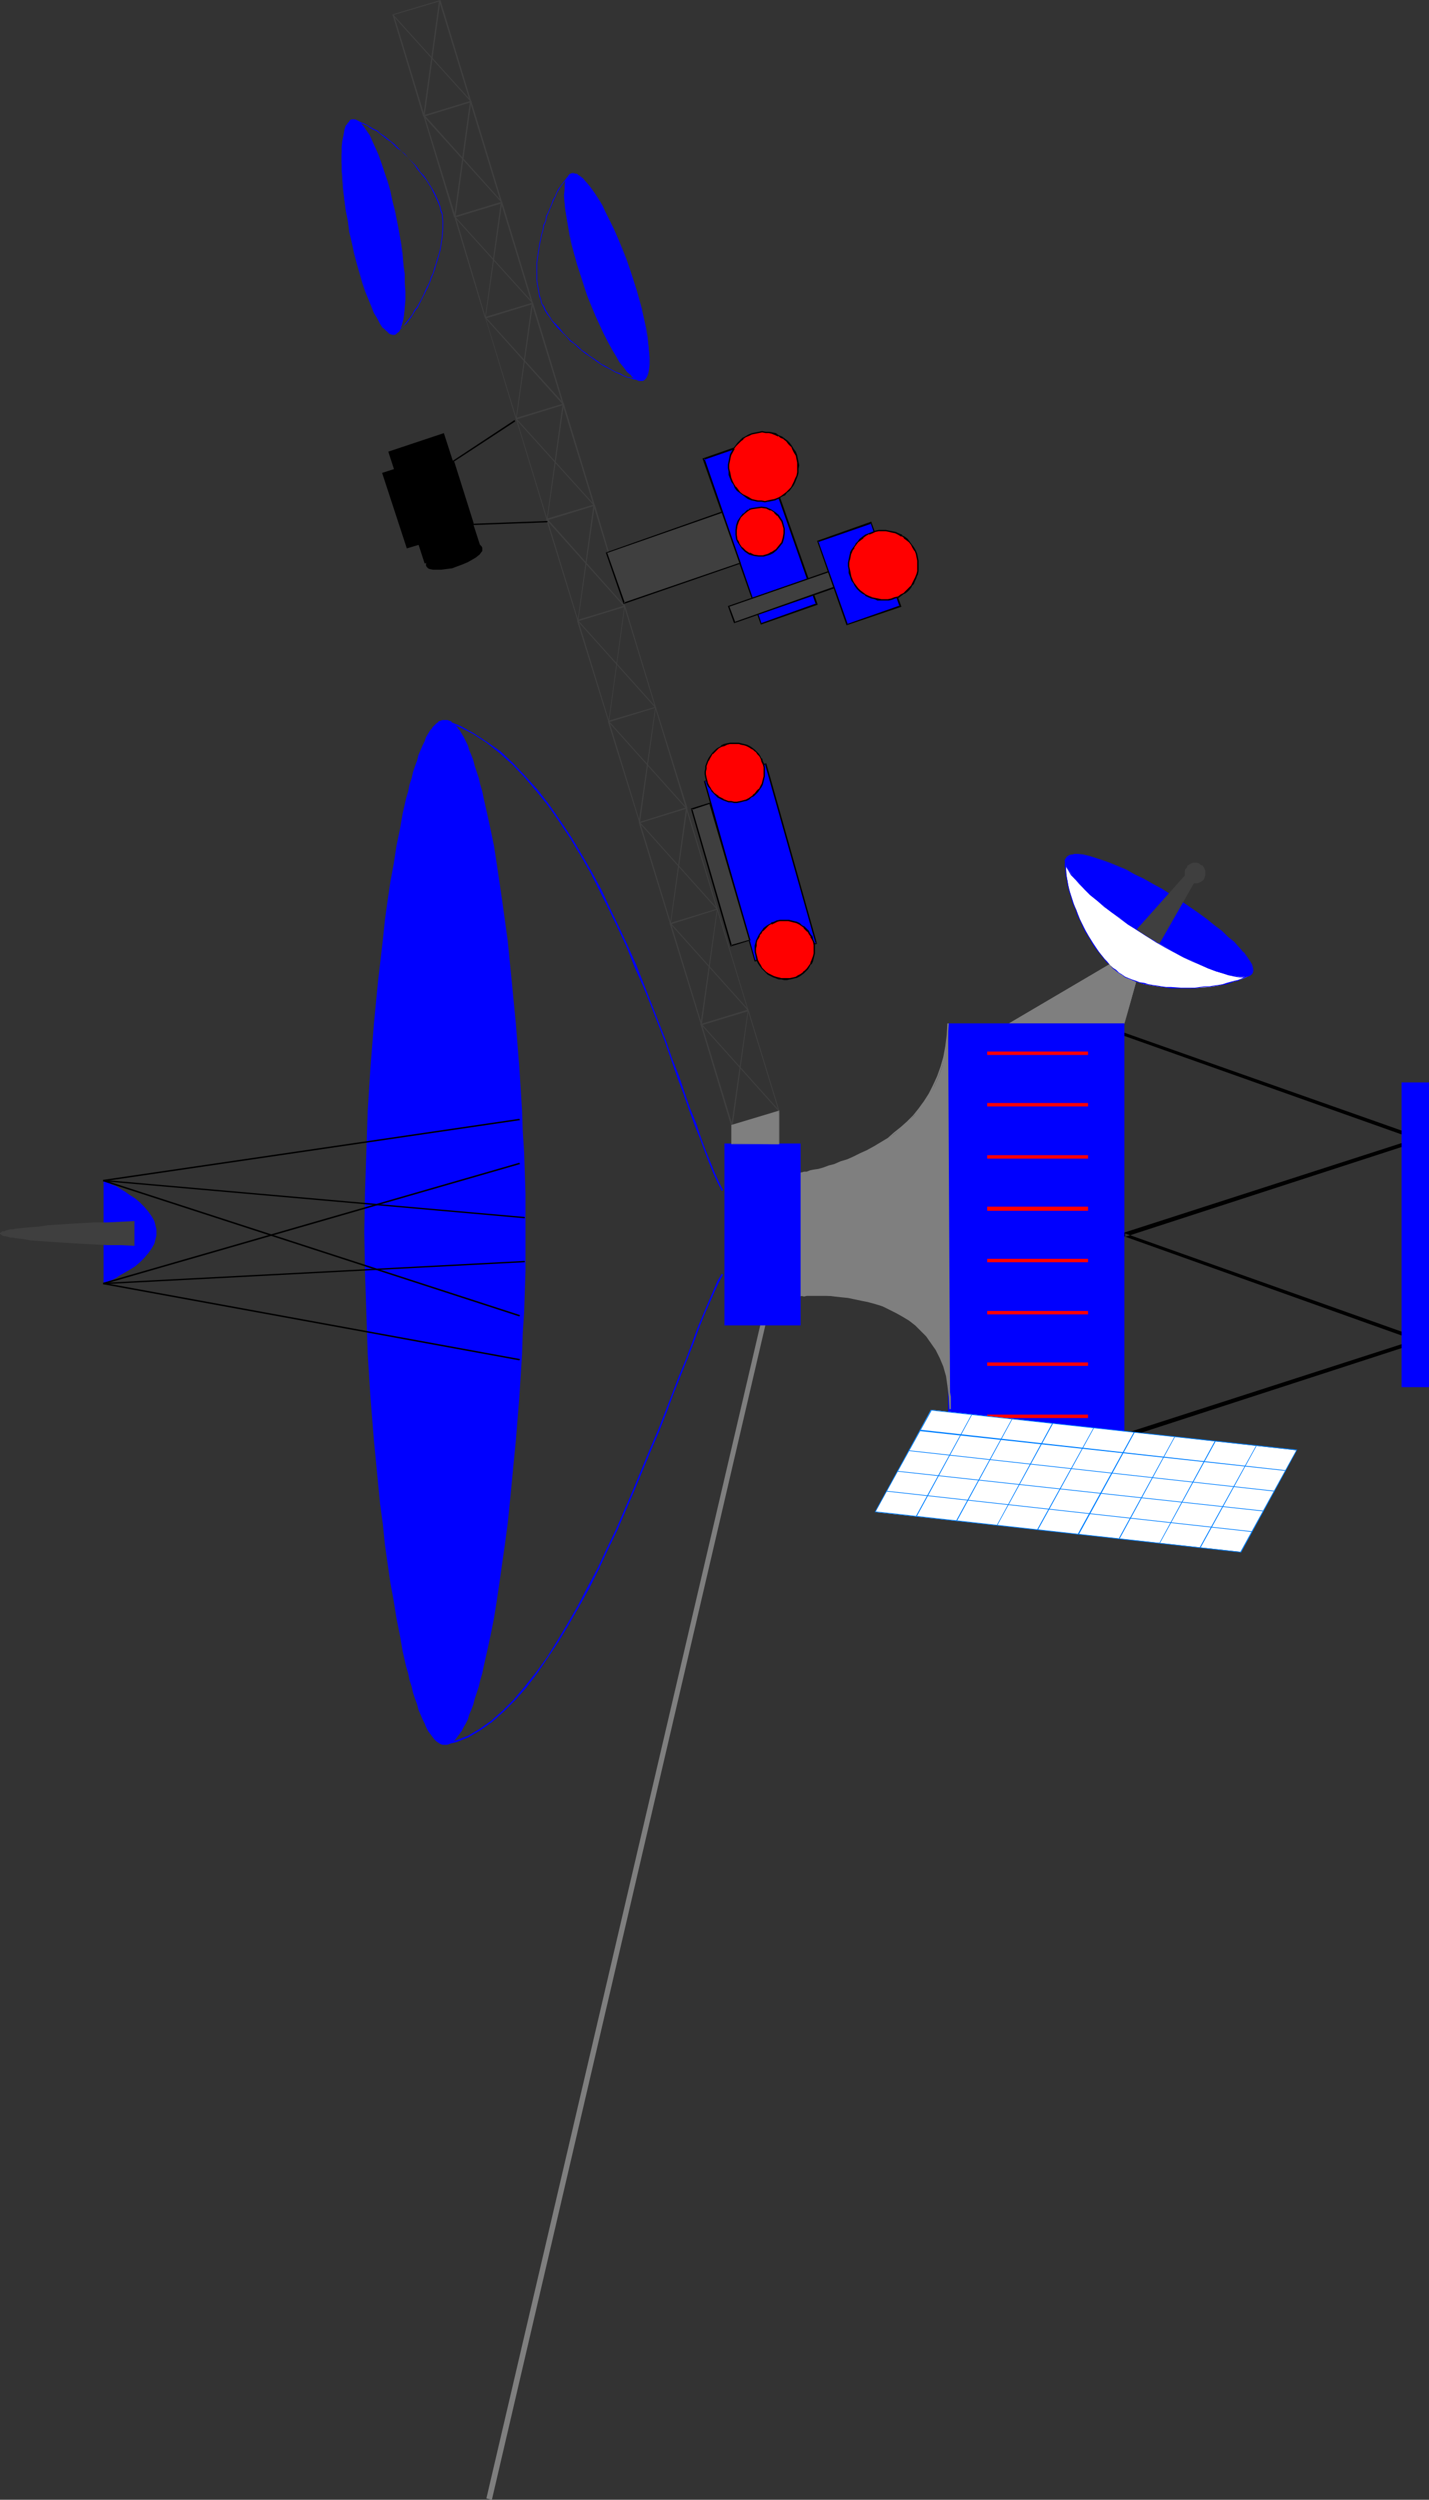 <?xml version="1.0" encoding="UTF-8" standalone="no"?>
<svg
   version="1.0"
   width="89.067mm"
   height="155.711mm"
   id="svg121"
   sodipodi:docname="Satellite 37.wmf"
   xmlns:inkscape="http://www.inkscape.org/namespaces/inkscape"
   xmlns:sodipodi="http://sodipodi.sourceforge.net/DTD/sodipodi-0.dtd"
   xmlns="http://www.w3.org/2000/svg"
   xmlns:svg="http://www.w3.org/2000/svg">
  <rect width="100%" height="100%" fill="#333333" stroke="none"/>
  <sodipodi:namedview
     id="namedview121"
     pagecolor="#ffffff"
     bordercolor="#000000"
     borderopacity="0.25"
     inkscape:showpageshadow="2"
     inkscape:pageopacity="0.0"
     inkscape:pagecheckerboard="0"
     inkscape:deskcolor="#d1d1d1"
     inkscape:document-units="mm" />
  <defs
     id="defs1">
    <pattern
       id="WMFhbasepattern"
       patternUnits="userSpaceOnUse"
       width="6"
       height="6"
       x="0"
       y="0" />
  </defs>
  <path
     style="fill:#000000;fill-opacity:1;fill-rule:evenodd;stroke:none"
     d="m 262.775,242.387 -0.162,-0.162 h -0.162 l -0.162,0.162 v 0 0.162 l -0.162,0.162 v 0.162 l 0.162,0.162 v 0 h 0.162 l 71.916,25.531 v -0.808 l -69.653,22.461 v 0.162 h -0.162 v 0.162 0 0.323 0 0.162 h 0.162 v 0 l 69.653,24.885 v -0.808 l -69.653,22.461 v 0.162 h -0.162 v 0.162 0.162 0.162 0 0.162 h 0.162 l 0.162,0.162 h 0.162 l 69.653,-22.623 v 0 h 0.162 v -0.162 -0.162 h 0.162 v -0.162 l -0.162,-0.162 v 0 -0.162 h -0.162 l -69.653,-24.723 v 0.808 l 69.653,-22.623 v 0 l 0.162,-0.162 v 0 -0.162 h 0.162 v -0.162 l -0.162,-0.162 v 0 -0.162 h -0.162 z"
     id="path1" />
  <path
     style="fill:#0000ff;fill-opacity:1;fill-rule:evenodd;stroke:none"
     d="m 336.63,326.576 v -71.746 h -6.464 v 71.746 z"
     id="path2" />
  <path
     style="fill:#0000ff;fill-opacity:1;fill-rule:evenodd;stroke:none"
     d="m 104.884,410.603 h 0.485 l 0.485,-0.162 0.485,-0.323 0.485,-0.323 0.485,-0.485 0.323,-0.485 0.485,-0.646 0.485,-0.808 0.485,-0.808 0.485,-0.97 0.323,-0.97 0.485,-1.131 0.485,-1.131 0.485,-1.131 0.323,-1.454 0.485,-1.293 0.485,-1.454 0.323,-1.616 0.485,-1.616 0.323,-1.616 0.808,-3.555 0.808,-3.555 0.646,-4.04 0.808,-4.04 0.646,-4.363 0.646,-4.525 0.646,-4.525 0.646,-4.848 0.485,-4.686 0.485,-5.009 0.485,-5.009 0.485,-5.009 0.808,-10.019 0.646,-10.18 0.162,-5.009 0.323,-4.848 0.162,-4.848 0.162,-4.848 v -4.686 -4.525 -4.525 -4.525 l -0.162,-4.848 -0.162,-4.848 -0.323,-5.009 -0.162,-4.848 -0.646,-10.18 -0.808,-10.18 -0.97,-10.019 -0.485,-4.848 -0.485,-4.848 -0.646,-4.686 -0.646,-4.686 -0.646,-4.363 -0.646,-4.363 -0.808,-4.04 -0.646,-4.04 -0.808,-3.717 -0.808,-3.555 -0.323,-1.616 -0.485,-1.616 -0.323,-1.454 -0.485,-1.454 -0.485,-1.454 -0.323,-1.293 -0.485,-1.293 -0.485,-1.131 -0.485,-0.97 -0.323,-1.131 -0.485,-0.808 -0.485,-0.808 -0.485,-0.808 -0.485,-0.646 -0.323,-0.485 -0.485,-0.485 -0.485,-0.485 -0.485,-0.162 -0.485,-0.162 h -0.485 -0.485 l -0.485,0.162 -0.485,0.162 -0.485,0.485 -0.485,0.485 -0.485,0.485 -0.485,0.646 -0.485,0.808 -0.485,0.808 -0.323,0.808 -0.485,1.131 -0.485,0.97 -0.485,1.131 -0.323,1.293 -0.485,1.293 -0.485,1.454 -0.323,1.454 -0.485,1.454 -0.323,1.616 -0.485,1.616 -0.808,3.555 -0.646,3.717 -0.808,4.04 -0.646,4.04 -0.808,4.363 -0.646,4.363 -0.485,4.686 -0.646,4.686 -0.646,4.848 -0.485,4.848 -0.97,10.019 -0.808,10.18 -0.485,10.18 -0.323,4.848 -0.162,5.009 -0.162,4.848 -0.162,4.848 v 4.525 l -0.162,4.525 0.162,4.525 v 4.686 l 0.162,4.848 0.162,4.848 0.162,4.848 0.323,5.009 0.485,10.18 0.808,10.019 0.485,5.009 0.485,5.009 0.485,5.009 0.646,4.686 0.646,4.848 0.485,4.525 0.646,4.525 0.808,4.363 0.646,4.04 0.808,4.04 0.646,3.555 0.808,3.555 0.485,1.616 0.323,1.616 0.485,1.616 0.323,1.454 0.485,1.293 0.485,1.454 0.323,1.131 0.485,1.131 0.485,1.131 0.485,0.97 0.323,0.97 0.485,0.808 0.485,0.808 0.485,0.646 0.485,0.485 0.485,0.485 0.485,0.323 0.485,0.323 0.485,0.162 z"
     id="path3" />
  <path
     style="fill:#0000ff;fill-opacity:1;fill-rule:evenodd;stroke:none"
     d="m 104.884,410.765 h 0.485 l 0.485,-0.162 v 0 l 0.485,-0.323 v 0 l 0.485,-0.323 v 0 l 0.485,-0.485 0.485,-0.646 v 0 l 0.485,-0.646 0.485,-0.646 v 0 l 0.485,-0.97 0.485,-0.808 0.485,-0.97 0.323,-1.131 v 0 l 0.485,-1.131 0.485,-1.293 0.323,-1.293 0.485,-1.454 0.485,-1.454 0.323,-1.454 0.485,-1.616 0.323,-1.616 0.808,-3.555 0.808,-3.717 0.808,-4.04 0.646,-4.04 0.646,-4.363 0.646,-4.525 0.646,-4.525 v 0 l 0.646,-4.848 0.485,-4.686 0.485,-5.009 0.97,-10.019 0.808,-10.019 0.646,-10.18 0.162,-5.009 0.323,-4.848 0.162,-4.848 0.162,-4.848 v -9.211 -9.049 l -0.162,-4.848 -0.162,-4.848 -0.323,-5.009 -0.162,-4.848 -0.646,-10.18 -0.808,-10.18 -0.97,-10.019 -0.97,-9.695 -0.646,-4.686 v 0 l -0.646,-4.686 -0.646,-4.363 -0.646,-4.363 -0.646,-4.201 -0.808,-3.878 -0.808,-3.717 -0.808,-3.555 -0.323,-1.616 -0.485,-1.616 -0.323,-1.454 -0.485,-1.454 -0.485,-1.454 -0.323,-1.293 -0.485,-1.293 -0.485,-1.131 v 0 l -0.323,-1.131 -0.485,-0.97 -0.485,-0.97 -0.485,-0.808 v 0 l -0.485,-0.808 -0.485,-0.485 v -0.162 l -0.485,-0.485 -0.485,-0.485 v 0 l -0.485,-0.323 v -0.162 l -0.485,-0.162 v 0 l -0.485,-0.162 h -0.485 -0.646 l -0.485,0.162 v 0 l -0.485,0.162 v 0.162 l -0.485,0.323 v 0 l -0.485,0.485 -0.485,0.485 v 0.162 l -0.485,0.485 -0.485,0.808 v 0 l -0.485,0.808 -0.323,0.97 -0.485,0.97 -0.485,1.131 v 0 l -0.485,1.131 -0.323,1.293 -0.485,1.293 -0.485,1.454 -0.323,1.454 -0.485,1.454 -0.323,1.616 -0.485,1.616 -0.808,3.555 -0.646,3.717 -0.808,3.878 -0.646,4.201 -0.808,4.363 -0.646,4.363 -0.646,4.686 v 0 l -0.485,4.686 -1.131,9.695 -0.97,10.019 -0.808,10.18 -0.646,10.18 -0.162,4.848 -0.162,5.009 -0.162,4.848 -0.162,4.848 -0.162,9.049 0.162,9.211 0.162,4.848 0.162,4.848 0.162,4.848 0.162,5.009 0.646,10.18 0.808,10.019 0.97,10.019 0.485,5.009 0.646,4.686 0.485,4.848 v 0 l 0.646,4.525 0.646,4.525 0.808,4.363 0.646,4.04 0.808,4.04 0.646,3.717 0.808,3.555 0.485,1.616 0.323,1.616 0.485,1.454 0.323,1.454 0.485,1.454 0.485,1.293 0.323,1.293 0.485,1.131 v 0 l 0.485,1.131 0.485,0.97 0.323,0.808 0.485,0.97 v 0 l 0.485,0.646 0.485,0.646 v 0 l 0.485,0.646 0.485,0.485 v 0 l 0.485,0.323 v 0 l 0.485,0.323 v 0 l 0.485,0.162 h 0.646 v -0.323 h -0.485 v 0 l -0.485,-0.162 v 0 l -0.485,-0.323 v 0.162 l -0.485,-0.485 h 0.162 l -0.485,-0.485 -0.485,-0.485 v 0 l -0.485,-0.646 -0.485,-0.646 v 0 l -0.485,-0.97 -0.323,-0.808 -0.485,-0.97 -0.485,-1.131 v 0 l -0.323,-1.131 -0.485,-1.293 -0.485,-1.293 -0.485,-1.293 -0.323,-1.454 -0.485,-1.616 -0.323,-1.616 -0.485,-1.616 -0.808,-3.555 -0.646,-3.717 -0.808,-3.878 -0.646,-4.201 -0.808,-4.363 -0.646,-4.363 -0.485,-4.686 v 0.162 l -0.646,-4.848 -0.485,-4.686 -0.646,-5.009 -0.97,-10.019 -0.808,-10.019 -0.485,-10.18 -0.323,-5.009 -0.162,-4.848 -0.162,-4.848 -0.162,-4.848 -0.162,-9.211 0.162,-9.049 0.162,-4.848 0.162,-4.848 0.162,-5.009 0.323,-4.848 0.485,-10.18 0.808,-10.18 0.97,-10.019 1.131,-9.695 0.646,-4.686 v 0 l 0.485,-4.525 0.646,-4.525 0.808,-4.363 0.646,-4.04 0.808,-4.04 0.646,-3.717 0.808,-3.393 0.485,-1.778 0.323,-1.454 0.485,-1.616 0.323,-1.454 0.485,-1.293 0.485,-1.454 0.485,-1.131 0.323,-1.131 v 0 l 0.485,-1.131 0.485,-0.97 0.323,-0.97 0.485,-0.808 v 0 l 0.485,-0.808 0.485,-0.485 v 0 l 0.485,-0.646 0.485,-0.323 h -0.162 l 0.485,-0.485 v 0 l 0.485,-0.162 v 0 l 0.485,-0.162 v 0 h 0.485 0.485 v 0 l 0.323,0.162 v 0 l 0.485,0.162 v 0 l 0.485,0.485 v 0 l 0.485,0.323 0.485,0.646 v 0 l 0.323,0.485 0.485,0.808 v 0 l 0.485,0.808 0.485,0.97 0.323,0.97 0.485,1.131 v 0 l 0.485,1.131 0.485,1.131 0.323,1.454 0.485,1.293 0.485,1.454 0.323,1.616 0.485,1.454 0.323,1.778 0.808,3.393 0.808,3.717 0.646,4.04 0.808,4.04 0.646,4.363 0.646,4.525 0.646,4.525 v 0 l 0.485,4.686 1.131,9.695 0.97,10.019 0.808,10.18 0.646,10.18 0.162,4.848 0.323,5.009 0.162,4.848 0.162,4.848 v 9.049 9.211 l -0.162,4.848 -0.162,4.848 -0.323,4.848 -0.162,5.009 -0.646,10.18 -0.808,10.019 -0.97,10.019 -0.485,5.009 -0.646,4.686 -0.485,4.848 v -0.162 l -0.646,4.686 -0.646,4.363 -0.646,4.363 -0.808,4.201 -0.646,3.878 -0.808,3.717 -0.808,3.555 -0.323,1.616 -0.485,1.616 -0.323,1.616 -0.485,1.454 -0.485,1.293 -0.323,1.293 -0.485,1.293 -0.485,1.131 v 0 l -0.485,1.131 -0.323,0.97 -0.485,0.808 -0.485,0.97 v 0 l -0.485,0.646 -0.323,0.646 v 0 l -0.485,0.485 -0.485,0.485 v 0 l -0.485,0.485 v -0.162 l -0.485,0.323 v 0 l -0.323,0.162 v 0 h -0.485 z"
     id="path4" />
  <path
     style="fill:#7f7f7f;fill-opacity:1;fill-rule:evenodd;stroke:none"
     d="m 179.385,310.74 -64.805,277.452 1.293,0.323 64.643,-277.452 z"
     id="path5" />
  <path
     style="fill:#7f7f7f;fill-opacity:1;fill-rule:evenodd;stroke:none"
     d="m 237.726,240.932 23.595,-13.897 6.303,4.201 -2.747,9.695 z"
     id="path6" />
  <path
     style="fill:#7f7f7f;fill-opacity:1;fill-rule:evenodd;stroke:none"
     d="m 237.726,240.932 v 0.162 l 23.595,-13.897 v 0 l 6.141,4.201 v -0.162 l -2.586,9.695 v 0 h -27.15 l -0.323,0.162 h 27.473 l 2.747,-9.857 -6.303,-4.201 -23.918,14.058 z"
     id="path7" />
  <path
     style="fill:#0000ff;fill-opacity:1;fill-rule:evenodd;stroke:none"
     d="M 264.876,340.311 V 240.932 H 223.343 V 340.311 Z"
     id="path8" />
  <path
     style="fill:#ff0000;fill-opacity:1;fill-rule:evenodd;stroke:none"
     d="m 232.555,248.366 h 23.756 v -0.808 h -23.756 z"
     id="path9" />
  <path
     style="fill:#ff0000;fill-opacity:1;fill-rule:evenodd;stroke:none"
     d="m 256.311,259.677 h -23.756 v 0.808 h 23.756 z"
     id="path10" />
  <path
     style="fill:#ff0000;fill-opacity:1;fill-rule:evenodd;stroke:none"
     d="m 256.311,271.958 h -23.756 v 0.808 h 23.756 z"
     id="path11" />
  <path
     style="fill:#ff0000;fill-opacity:1;fill-rule:evenodd;stroke:none"
     d="m 256.311,284.077 h -23.756 v 0.97 h 23.756 z"
     id="path12" />
  <path
     style="fill:#ff0000;fill-opacity:1;fill-rule:evenodd;stroke:none"
     d="m 256.311,296.358 h -23.756 v 0.808 h 23.756 z"
     id="path13" />
  <path
     style="fill:#ff0000;fill-opacity:1;fill-rule:evenodd;stroke:none"
     d="m 256.311,308.639 h -23.756 v 0.808 h 23.756 z"
     id="path14" />
  <path
     style="fill:#ff0000;fill-opacity:1;fill-rule:evenodd;stroke:none"
     d="m 256.311,320.758 h -23.756 v 0.808 h 23.756 z"
     id="path15" />
  <path
     style="fill:#ff0000;fill-opacity:1;fill-rule:evenodd;stroke:none"
     d="m 232.555,333.847 h 23.756 v -0.808 h -23.756 z"
     id="path16" />
  <path
     style="fill:#7f7f7f;fill-opacity:1;fill-rule:evenodd;stroke:none"
     d="m 223.828,331.747 v -2.747 l -0.162,-1.454 -0.162,-1.131 -0.323,-1.293 -0.162,-1.131 -0.646,-2.262 -0.808,-1.939 -0.97,-1.939 -1.131,-1.616 -1.131,-1.616 -1.293,-1.454 -1.293,-1.131 -1.454,-1.131 -1.616,-0.97 -1.616,-0.97 -1.454,-0.808 -1.778,-0.646 -1.616,-0.646 -1.616,-0.485 -1.616,-0.323 -1.616,-0.323 -1.616,-0.323 -1.454,-0.162 -1.454,-0.162 h -1.454 l -1.293,-0.162 h -1.131 -1.131 -0.97 -0.808 l -0.485,0.162 h -0.646 -0.162 -0.162 v -28.925 h 0.162 0.162 0.485 l 0.646,-0.162 0.808,-0.162 0.97,-0.323 0.97,-0.162 1.293,-0.323 1.293,-0.323 1.293,-0.485 1.454,-0.485 1.454,-0.646 1.454,-0.646 1.616,-0.646 1.616,-0.808 1.616,-0.97 1.778,-0.97 1.454,-0.97 1.616,-1.131 1.616,-1.454 1.454,-1.293 1.454,-1.454 1.293,-1.616 1.293,-1.778 1.131,-1.778 1.131,-1.939 0.97,-2.101 0.808,-2.262 0.485,-2.262 0.485,-2.585 0.323,-2.585 v -1.454 l 0.162,-1.454 z"
     id="path17" />
  <path
     style="fill:#7f7f7f;fill-opacity:1;fill-rule:evenodd;stroke:none"
     d="m 223.989,331.747 v -2.909 l -0.485,-2.585 -0.323,-2.424 -0.646,-2.101 -0.808,-2.101 -0.97,-1.939 -1.131,-1.616 -1.131,-1.616 -1.293,-1.454 -1.454,-1.131 -1.454,-1.293 -1.616,-0.97 -1.454,-0.808 -1.616,-0.808 -1.778,-0.808 -1.616,-0.485 -1.616,-0.485 -1.616,-0.323 -3.232,-0.646 -1.616,-0.162 -1.454,-0.162 -1.293,-0.162 h -1.293 -1.131 -2.101 -0.808 l -0.646,0.162 h -0.808 l -0.162,0.162 0.162,0.162 v -0.323 l 0.162,0.323 v -0.162 l 0.646,0.162 0.646,-0.162 h 0.808 2.101 1.131 1.293 l 1.293,0.162 1.454,0.162 1.616,0.162 3.071,0.646 1.616,0.323 1.778,0.485 1.616,0.485 1.616,0.808 1.616,0.808 1.454,0.808 1.616,0.97 1.454,1.131 1.293,1.293 1.293,1.293 1.131,1.616 1.131,1.616 0.97,1.939 0.808,1.939 0.646,2.262 0.323,2.262 0.323,2.585 0.162,2.909 z"
     id="path18" />
  <path
     style="fill:#7f7f7f;fill-opacity:1;fill-rule:evenodd;stroke:none"
     d="m 188.759,305.084 v -28.925 h -0.323 v 28.925 z"
     id="path19" />
  <path
     style="fill:#7f7f7f;fill-opacity:1;fill-rule:evenodd;stroke:none"
     d="m 188.597,276.321 h 0.162 v 0 h 0.323 l 0.485,-0.162 h 0.485 l 0.808,-0.162 0.97,-0.323 0.97,-0.162 1.293,-0.323 1.131,-0.323 1.454,-0.485 1.454,-0.485 1.454,-0.646 1.616,-0.646 1.616,-0.646 1.616,-0.808 1.616,-0.97 1.616,-0.97 1.616,-1.131 1.454,-1.131 1.616,-1.293 1.616,-1.454 1.293,-1.454 1.454,-1.616 1.293,-1.778 1.131,-1.778 0.97,-1.939 0.97,-2.101 0.808,-2.262 0.646,-2.424 0.485,-2.424 0.323,-2.747 0.162,-2.747 h -0.323 l -0.162,2.747 -0.323,2.585 -0.485,2.585 -0.646,2.262 -0.808,2.262 -0.97,2.101 -0.97,1.939 -1.131,1.778 -1.293,1.778 -1.293,1.616 -1.454,1.454 -1.454,1.293 -1.616,1.293 -1.454,1.293 -1.616,0.97 -1.616,0.97 -1.778,0.97 -1.454,0.646 -1.616,0.808 -1.454,0.646 -1.616,0.485 -1.454,0.646 -1.293,0.323 -1.293,0.485 -1.131,0.323 -1.131,0.162 -0.808,0.162 -0.808,0.323 h -0.646 l -0.485,0.162 h -0.323 l -0.162,0.162 0.162,-0.162 z"
     id="path20" />
  <path
     style="fill:#0000ff;fill-opacity:1;fill-rule:evenodd;stroke:none"
     d="M 170.659,312.032 V 269.211 h 17.939 v 42.822 z"
     id="path21" />
  <path
     style="fill:#0000ff;fill-opacity:1;fill-rule:evenodd;stroke:none"
     d="m 36.847,290.056 v 0.808 l -0.162,0.646 -0.162,0.646 -0.162,0.646 -0.646,1.131 -0.808,1.131 -0.97,1.131 -0.97,0.97 -1.131,0.97 -1.293,0.808 -1.131,0.646 -1.131,0.646 -0.97,0.646 -0.97,0.485 -0.808,0.323 -0.646,0.323 -0.323,0.162 h -0.162 v 0 0 -12.119 -12.119 0 0 l 0.162,0.162 h 0.323 l 0.646,0.323 0.808,0.485 0.97,0.323 0.97,0.646 1.131,0.646 1.131,0.808 1.293,0.808 1.131,0.97 0.97,0.97 0.97,1.131 0.808,1.131 0.646,1.131 0.162,0.646 0.162,0.646 0.162,0.646 z"
     id="path22" />
  <path
     style="fill:#3f3f3f;fill-opacity:1;fill-rule:evenodd;stroke:none"
     d="m 31.675,287.471 -3.232,0.162 -3.232,0.162 h -3.071 l -2.909,0.162 -2.747,0.162 -2.586,0.162 -2.586,0.162 -2.101,0.323 -2.101,0.162 -1.778,0.162 -1.616,0.162 -0.646,0.162 h -0.646 l -0.646,0.162 -0.485,0.162 -0.323,0.162 H 0.485 l -0.162,0.162 -0.162,0.162 H 0 v 0.162 0.162 h 0.162 l 0.162,0.162 0.162,0.162 0.485,0.162 h 0.323 l 0.646,0.162 0.485,0.162 h 0.646 l 0.646,0.162 1.616,0.162 1.778,0.323 2.101,0.162 2.263,0.162 2.424,0.162 2.586,0.162 2.747,0.162 3.071,0.162 2.909,0.162 h 3.232 l 3.232,0.162 z"
     id="path23" />
  <path
     style="fill:#000000;fill-opacity:1;fill-rule:evenodd;stroke:none"
     d="m 24.403,278.098 99.228,8.726 v -0.323 l -99.228,-8.726 z"
     id="path24" />
  <path
     style="fill:#000000;fill-opacity:1;fill-rule:evenodd;stroke:none"
     d="m 24.403,302.337 99.228,-5.171 v -0.323 l -99.228,5.171 z"
     id="path25" />
  <path
     style="fill:#0000ff;fill-opacity:1;fill-rule:evenodd;stroke:none"
     d="m 104.722,169.832 3.394,1.293 3.232,1.616 3.232,2.101 3.071,2.424 3.071,2.747 2.909,3.07 2.747,3.232 2.747,3.393 2.586,3.717 2.586,3.878 2.424,4.04 2.424,4.201 2.101,4.201 2.263,4.525 2.101,4.363 2.101,4.525 1.778,4.525 1.939,4.363 1.778,4.363 3.394,8.726 1.454,4.201 1.454,4.201 1.454,3.878 1.293,3.717 1.293,3.555 1.293,3.232 1.131,3.07 1.131,2.909 0.97,2.424 0.97,2.101 0.97,1.939 0.323,-0.162 -0.97,-1.939 -0.97,-2.101 -0.97,-2.424 -1.131,-2.747 -1.131,-3.07 -1.131,-3.393 -1.454,-3.555 -1.293,-3.717 -1.293,-3.878 -1.616,-4.04 -1.454,-4.201 -3.394,-8.726 -1.778,-4.525 -1.778,-4.525 -1.939,-4.363 -2.101,-4.525 -2.101,-4.363 -2.101,-4.525 -2.263,-4.201 -2.424,-4.201 -2.424,-4.04 -2.586,-3.878 -2.586,-3.717 -2.747,-3.555 -2.909,-3.232 -2.909,-3.07 -2.909,-2.747 -3.232,-2.262 -3.232,-2.101 -3.232,-1.778 -3.394,-1.293 z"
     id="path26" />
  <path
     style="fill:#0000ff;fill-opacity:1;fill-rule:evenodd;stroke:none"
     d="m 104.884,410.765 2.747,-0.646 2.747,-1.131 2.747,-1.616 2.747,-1.939 2.747,-2.424 2.747,-2.747 2.586,-2.909 2.586,-3.393 2.424,-3.555 2.586,-3.878 2.424,-4.04 2.424,-4.201 2.424,-4.363 2.263,-4.525 2.101,-4.525 2.263,-4.686 4.04,-9.372 1.939,-4.686 1.939,-4.686 1.939,-4.525 1.778,-4.525 1.616,-4.363 1.616,-4.04 1.616,-4.04 1.454,-3.717 1.293,-3.555 1.293,-3.232 1.293,-2.909 1.131,-2.585 0.97,-2.101 0.97,-1.778 -0.323,-0.162 -0.97,1.616 -0.97,2.262 -1.131,2.585 -1.293,3.07 -1.293,3.07 -1.293,3.555 -1.454,3.878 -1.616,3.878 -1.616,4.201 -1.616,4.201 -1.778,4.525 -1.939,4.525 -1.939,4.686 -1.939,4.686 -4.04,9.372 -2.263,4.686 -2.101,4.525 -2.424,4.525 -2.263,4.363 -2.424,4.201 -2.424,4.04 -2.424,3.878 -2.586,3.555 -2.586,3.232 -2.586,3.07 -2.586,2.585 -2.747,2.424 -2.747,1.939 -2.747,1.616 -2.586,0.97 -2.909,0.808 z"
     id="path27" />
  <path
     style="fill:#000000;fill-opacity:1;fill-rule:evenodd;stroke:none"
     d="m 24.241,278.098 98.096,31.833 0.162,-0.323 -98.096,-31.833 z"
     id="path28" />
  <path
     style="fill:#000000;fill-opacity:1;fill-rule:evenodd;stroke:none"
     d="m 24.241,302.337 98.096,17.937 0.162,-0.323 -98.096,-17.937 z"
     id="path29" />
  <path
     style="fill:#000000;fill-opacity:1;fill-rule:evenodd;stroke:none"
     d="m 24.403,278.098 98.096,-14.382 -0.162,-0.323 -98.096,14.382 z"
     id="path30" />
  <path
     style="fill:#000000;fill-opacity:1;fill-rule:evenodd;stroke:none"
     d="m 24.403,302.337 98.096,-28.278 -0.162,-0.323 -98.096,28.278 z"
     id="path31" />
  <path
     style="fill:#3f3f3f;fill-opacity:1;fill-rule:evenodd;stroke:none"
     d="m 183.587,261.454 -7.272,-23.754 -11.313,3.393 7.272,24.077 11.313,-3.393 -0.162,-0.323 -10.989,3.393 0.162,0.162 -7.272,-23.915 -0.162,0.162 11.151,-3.232 -0.162,-0.162 7.272,23.754 z"
     id="path32" />
  <path
     style="fill:#3f3f3f;fill-opacity:1;fill-rule:evenodd;stroke:none"
     d="m 176.153,237.862 -3.879,27.147 h 0.323 l 3.717,-27.147 z"
     id="path33" />
  <path
     style="fill:#3f3f3f;fill-opacity:1;fill-rule:evenodd;stroke:none"
     d="m 183.587,261.454 -18.262,-20.36 -0.162,0.162 18.262,20.36 z"
     id="path34" />
  <path
     style="fill:#7f7f7f;fill-opacity:1;fill-rule:evenodd;stroke:none"
     d="m 183.426,269.372 v -7.756 l -10.989,3.393 v 4.201 z"
     id="path35" />
  <path
     style="fill:#7f7f7f;fill-opacity:1;fill-rule:evenodd;stroke:none"
     d="m 183.587,269.372 v -7.918 l -11.313,3.393 v 4.525 h 11.313 l -0.162,-0.162 h -10.989 0.162 v -4.201 l -0.162,0.162 11.151,-3.393 -0.162,-0.162 v 7.756 -0.162 z"
     id="path36" />
  <path
     style="fill:#3f3f3f;fill-opacity:1;fill-rule:evenodd;stroke:none"
     d="m 176.315,237.862 -7.272,-23.915 -11.313,3.393 7.434,24.077 11.151,-3.393 -0.162,-0.323 -10.989,3.393 h 0.162 l -7.272,-23.754 v 0.162 l 10.989,-3.393 h -0.162 l 7.272,23.754 z"
     id="path37" />
  <path
     style="fill:#3f3f3f;fill-opacity:1;fill-rule:evenodd;stroke:none"
     d="m 168.881,214.108 -3.879,27.147 h 0.323 l 3.717,-27.147 z"
     id="path38" />
  <path
     style="fill:#3f3f3f;fill-opacity:1;fill-rule:evenodd;stroke:none"
     d="m 176.315,237.701 -18.262,-20.36 -0.162,0.162 18.262,20.36 z"
     id="path39" />
  <path
     style="fill:#3f3f3f;fill-opacity:1;fill-rule:evenodd;stroke:none"
     d="m 169.042,213.947 -7.272,-23.915 -11.313,3.555 7.434,24.077 11.151,-3.555 -0.162,-0.162 -10.989,3.393 h 0.162 l -7.272,-23.754 v 0.162 l 10.989,-3.393 h -0.162 l 7.272,23.754 z"
     id="path40" />
  <path
     style="fill:#3f3f3f;fill-opacity:1;fill-rule:evenodd;stroke:none"
     d="m 161.608,190.193 -3.717,27.147 h 0.162 l 3.879,-27.147 z"
     id="path41" />
  <path
     style="fill:#3f3f3f;fill-opacity:1;fill-rule:evenodd;stroke:none"
     d="m 169.042,213.947 -18.262,-20.36 -0.162,0.162 18.262,20.36 z"
     id="path42" />
  <path
     style="fill:#3f3f3f;fill-opacity:1;fill-rule:evenodd;stroke:none"
     d="m 161.932,190.193 -7.434,-23.754 -11.313,3.393 7.434,23.915 11.151,-3.393 -0.162,-0.162 -10.989,3.393 h 0.162 l -7.272,-23.754 v 0.162 l 10.989,-3.393 h -0.162 l 7.272,23.754 z"
     id="path43" />
  <path
     style="fill:#3f3f3f;fill-opacity:1;fill-rule:evenodd;stroke:none"
     d="m 154.336,166.6 -3.879,26.986 h 0.323 l 3.717,-26.986 z"
     id="path44" />
  <path
     style="fill:#3f3f3f;fill-opacity:1;fill-rule:evenodd;stroke:none"
     d="m 161.77,190.193 -18.262,-20.36 -0.162,0.162 18.262,20.36 z"
     id="path45" />
  <path
     style="fill:#3f3f3f;fill-opacity:1;fill-rule:evenodd;stroke:none"
     d="m 154.498,166.439 -7.272,-23.915 -11.313,3.555 7.434,23.915 11.151,-3.393 -0.162,-0.162 -10.989,3.232 0.162,0.162 -7.272,-23.754 v 0.162 l 10.989,-3.393 h -0.162 l 7.272,23.754 z"
     id="path46" />
  <path
     style="fill:#3f3f3f;fill-opacity:1;fill-rule:evenodd;stroke:none"
     d="m 147.064,142.685 -3.717,27.147 h 0.162 l 3.717,-27.147 z"
     id="path47" />
  <path
     style="fill:#3f3f3f;fill-opacity:1;fill-rule:evenodd;stroke:none"
     d="m 154.498,166.439 -18.262,-20.36 -0.162,0.162 18.262,20.36 z"
     id="path48" />
  <path
     style="fill:#3f3f3f;fill-opacity:1;fill-rule:evenodd;stroke:none"
     d="m 147.225,142.685 -7.111,-23.915 -11.474,3.393 7.434,24.077 11.151,-3.393 -0.162,-0.162 -10.989,3.232 0.162,0.162 -7.272,-23.754 v 0.162 l 10.989,-3.393 -0.162,-0.162 7.272,23.915 z"
     id="path49" />
  <path
     style="fill:#3f3f3f;fill-opacity:1;fill-rule:evenodd;stroke:none"
     d="m 139.791,118.931 -3.717,27.147 h 0.162 l 3.879,-27.147 z"
     id="path50" />
  <path
     style="fill:#3f3f3f;fill-opacity:1;fill-rule:evenodd;stroke:none"
     d="m 147.225,142.685 -18.262,-20.522 -0.162,0.323 18.262,20.36 z"
     id="path51" />
  <path
     style="fill:#3f3f3f;fill-opacity:1;fill-rule:evenodd;stroke:none"
     d="m 140.115,118.931 -7.272,-23.915 -11.313,3.555 7.272,23.915 11.151,-3.393 v -0.323 l -11.151,3.393 0.162,0.162 -7.272,-23.754 v 0.162 l 10.989,-3.393 -0.162,-0.162 7.272,23.754 z"
     id="path52" />
  <path
     style="fill:#3f3f3f;fill-opacity:1;fill-rule:evenodd;stroke:none"
     d="m 132.519,95.177 -3.717,27.147 h 0.162 l 3.879,-27.147 z"
     id="path53" />
  <path
     style="fill:#3f3f3f;fill-opacity:1;fill-rule:evenodd;stroke:none"
     d="m 140.115,118.931 -18.423,-20.36 -0.162,0.162 18.423,20.36 z"
     id="path54" />
  <path
     style="fill:#3f3f3f;fill-opacity:1;fill-rule:evenodd;stroke:none"
     d="m 132.842,95.177 -7.272,-23.915 -11.313,3.393 7.272,24.077 11.151,-3.393 v -0.323 l -11.151,3.393 0.162,0.162 -7.272,-23.754 v 0.162 l 10.989,-3.393 -0.162,-0.162 7.272,23.754 z"
     id="path55" />
  <path
     style="fill:#3f3f3f;fill-opacity:1;fill-rule:evenodd;stroke:none"
     d="m 125.247,71.423 -3.717,27.147 h 0.162 l 3.879,-27.147 z"
     id="path56" />
  <path
     style="fill:#3f3f3f;fill-opacity:1;fill-rule:evenodd;stroke:none"
     d="m 132.842,95.016 -18.423,-20.36 -0.162,0.162 18.423,20.522 z"
     id="path57" />
  <path
     style="fill:#3f3f3f;fill-opacity:1;fill-rule:evenodd;stroke:none"
     d="m 125.57,71.423 -7.272,-23.915 -11.313,3.393 7.272,24.077 11.151,-3.393 v -0.323 l -11.151,3.393 0.162,0.162 -7.111,-23.915 -0.162,0.323 11.151,-3.393 -0.323,-0.162 7.272,23.754 z"
     id="path58" />
  <path
     style="fill:#3f3f3f;fill-opacity:1;fill-rule:evenodd;stroke:none"
     d="m 117.974,47.669 -3.717,27.147 h 0.162 l 3.879,-27.147 z"
     id="path59" />
  <path
     style="fill:#3f3f3f;fill-opacity:1;fill-rule:evenodd;stroke:none"
     d="m 125.57,71.262 -18.423,-20.36 -0.162,0.162 18.423,20.36 z"
     id="path60" />
  <path
     style="fill:#3f3f3f;fill-opacity:1;fill-rule:evenodd;stroke:none"
     d="m 118.297,47.669 -7.272,-23.915 -11.313,3.393 7.272,24.077 11.313,-3.393 -0.162,-0.323 -10.989,3.393 h 0.162 l -7.272,-23.592 -0.162,0.162 10.989,-3.393 -0.162,-0.162 7.272,23.754 z"
     id="path61" />
  <path
     style="fill:#3f3f3f;fill-opacity:1;fill-rule:evenodd;stroke:none"
     d="m 110.702,23.915 -3.717,27.147 h 0.323 l 3.717,-27.147 z"
     id="path62" />
  <path
     style="fill:#3f3f3f;fill-opacity:1;fill-rule:evenodd;stroke:none"
     d="M 118.297,47.508 100.036,27.147 99.712,27.309 118.136,47.669 Z"
     id="path63" />
  <path
     style="fill:#3f3f3f;fill-opacity:1;fill-rule:evenodd;stroke:none"
     d="M 111.025,23.915 103.753,0 92.44,3.393 99.712,27.47 110.863,24.077 V 23.754 L 99.874,27.147 100.036,27.309 92.763,3.393 92.602,3.555 103.591,0.323 103.429,0.162 110.702,23.915 Z"
     id="path64" />
  <path
     style="fill:#3f3f3f;fill-opacity:1;fill-rule:evenodd;stroke:none"
     d="M 103.429,0.162 99.712,27.309 h 0.323 l 3.717,-27.147 z"
     id="path65" />
  <path
     style="fill:#3f3f3f;fill-opacity:1;fill-rule:evenodd;stroke:none"
     d="M 111.025,23.754 92.602,3.393 92.44,3.555 110.863,23.915 Z"
     id="path66" />
  <path
     style="fill:#0000ff;fill-opacity:1;fill-rule:evenodd;stroke:none"
     d="m 92.925,78.695 h 0.323 l 0.162,-0.162 0.323,-0.323 0.162,-0.162 0.162,-0.323 0.323,-0.485 0.323,-0.97 0.323,-1.131 0.162,-1.293 0.162,-1.616 V 70.615 68.676 66.737 L 95.187,64.475 95.026,62.374 94.703,59.95 94.379,57.526 94.056,54.941 93.571,52.356 92.925,49.77 92.44,47.346 91.794,44.922 91.147,42.66 90.501,40.398 89.854,38.459 89.046,36.52 88.4,34.904 87.592,33.288 86.945,31.833 86.299,30.702 85.491,29.733 84.844,28.925 84.198,28.44 83.875,28.278 H 83.552 L 83.39,28.117 H 83.067 l -0.323,0.162 -0.323,0.162 -0.162,0.162 -0.162,0.323 -0.323,0.323 -0.162,0.323 -0.323,0.97 -0.323,1.131 -0.162,1.454 -0.162,1.454 -0.162,1.778 v 1.939 l 0.162,1.939 0.162,2.101 0.162,2.262 0.162,2.424 0.323,2.424 0.485,2.424 0.485,2.747 0.485,2.585 0.646,2.424 0.646,2.424 0.646,2.262 0.646,2.101 0.646,2.101 0.646,1.778 0.808,1.778 0.646,1.616 0.646,1.293 0.808,1.293 0.646,0.97 0.646,0.646 0.646,0.485 0.323,0.162 0.646,0.162 z"
     id="path67" />
  <path
     style="fill:#0000ff;fill-opacity:1;fill-rule:evenodd;stroke:none"
     d="m 92.925,78.856 v 0 l 0.323,-0.162 0.162,-0.162 0.646,-0.485 0.162,-0.323 0.162,-0.485 0.323,-0.808 v -0.162 l 0.323,-1.131 0.162,-1.293 0.162,-1.616 0.162,-1.616 V 68.676 L 95.349,66.737 V 64.475 L 95.026,62.374 94.864,59.95 94.541,57.526 94.056,54.941 93.571,52.356 93.086,49.77 92.44,47.346 v 0 L 91.955,44.922 91.309,42.66 90.501,40.398 89.854,38.459 89.208,36.52 88.4,34.742 87.753,33.288 87.107,31.833 86.299,30.702 85.652,29.733 v 0 L 85.006,28.925 v 0 L 84.36,28.44 84.036,28.278 83.713,28.117 H 83.552 83.39 83.067 82.744 l -0.323,0.162 -0.162,0.323 -0.323,0.323 -0.162,0.323 -0.323,0.323 -0.323,0.97 -0.162,1.131 v 0 l -0.323,1.454 -0.162,1.454 v 1.778 1.939 1.939 l 0.162,2.101 0.162,2.262 0.323,2.424 0.323,2.424 0.485,2.424 0.323,2.747 0.646,2.585 0.485,2.424 v 0 l 0.646,2.424 0.646,2.262 0.646,2.262 0.646,1.939 0.808,1.939 0.646,1.616 0.646,1.616 0.808,1.293 0.646,1.293 0.646,0.97 h 0.162 l 0.646,0.646 0.646,0.646 0.323,0.162 0.646,0.162 h 0.323 v -0.162 h -0.323 v 0 L 92.117,78.533 91.632,78.372 90.986,77.887 v 0 l -0.646,-0.808 v 0 l -0.646,-0.97 -0.646,-1.131 -0.808,-1.454 -0.646,-1.454 -0.646,-1.778 -0.808,-1.778 -0.646,-2.101 -0.646,-2.101 -0.646,-2.424 -0.646,-2.262 v 0 L 83.067,57.203 82.42,54.618 82.097,51.871 81.612,49.447 81.289,47.023 80.966,44.599 80.804,42.337 80.643,40.236 v -1.939 -1.939 l 0.162,-1.778 v -1.454 l 0.323,-1.454 v 0.162 l 0.162,-1.131 0.485,-0.97 0.162,-0.485 0.162,-0.323 0.162,-0.323 v 0.162 l 0.323,-0.323 0.162,-0.162 h 0.323 v 0 h 0.323 0.162 v 0 l 0.323,0.162 0.323,0.162 0.646,0.485 v 0 l 0.646,0.646 v 0 l 0.646,0.97 0.808,1.293 0.646,1.293 0.646,1.616 0.808,1.616 0.646,1.939 0.646,2.101 0.808,2.101 0.485,2.262 0.646,2.424 v 0 l 0.646,2.424 0.485,2.585 0.485,2.585 0.485,2.585 0.323,2.424 0.162,2.424 0.323,2.101 v 2.262 l 0.162,1.939 v 1.939 l -0.162,1.616 -0.162,1.616 -0.162,1.293 -0.323,1.131 v 0 l -0.323,0.97 -0.162,0.323 -0.323,0.323 -0.162,0.323 v 0 l -0.162,0.162 -0.323,0.162 -0.162,0.162 v 0 z"
     id="path68" />
  <path
     style="fill:#0000ff;fill-opacity:1;fill-rule:evenodd;stroke:none"
     d="m 92.925,78.856 0.485,-0.485 0.485,-0.485 0.646,-0.485 0.485,-0.646 0.646,-0.485 1.131,-1.454 0.485,-0.808 0.485,-0.808 0.646,-0.808 0.97,-1.939 0.485,-0.97 0.485,-0.97 0.485,-0.97 0.485,-1.131 0.323,-0.97 0.485,-1.131 0.323,-0.97 0.323,-1.131 0.323,-0.97 0.323,-1.131 0.323,-1.131 0.162,-0.97 0.323,-2.101 0.162,-1.939 V 53.002 52.032 l -0.162,-1.778 h -0.162 l 0.162,1.778 v 0.97 0.97 l -0.162,1.939 -0.323,2.101 -0.162,0.97 -0.323,1.131 -0.323,0.97 -0.323,1.131 -0.323,0.97 -0.323,1.131 -0.485,0.97 -0.323,1.131 -0.485,0.97 -0.485,0.97 -0.485,1.131 -0.485,0.97 -0.97,1.778 -0.646,0.808 -0.485,0.97 -0.485,0.646 -1.131,1.454 -0.485,0.646 -0.646,0.646 -0.485,0.323 -0.485,0.485 -0.485,0.485 z"
     id="path69" />
  <path
     style="fill:#0000ff;fill-opacity:1;fill-rule:evenodd;stroke:none"
     d="m 104.237,50.255 v 0 l -0.323,-0.808 -0.162,-0.808 -0.323,-0.97 -0.808,-1.778 -0.485,-0.97 -0.485,-0.808 -1.131,-1.778 L 99.874,41.367 99.066,40.559 98.42,39.59 97.773,38.782 96.157,37.166 95.349,36.196 94.541,35.55 93.733,34.742 92.925,33.934 92.117,33.288 91.309,32.641 90.501,31.995 89.531,31.349 88.885,30.702 88.077,30.379 87.269,29.894 86.461,29.41 85.814,29.086 85.006,28.763 84.36,28.44 83.713,28.278 83.067,28.117 v 0 0.162 0 l 0.485,0.162 0.646,0.162 0.646,0.323 0.808,0.323 0.808,0.323 0.646,0.485 0.808,0.485 0.808,0.323 0.808,0.646 0.808,0.646 0.808,0.646 0.97,0.646 0.646,0.646 0.808,0.808 0.97,0.646 0.808,0.808 0.808,0.808 1.454,1.616 0.646,0.97 0.646,0.808 0.808,0.97 0.646,0.808 1.131,1.778 0.485,0.97 0.485,0.97 0.808,1.778 0.323,0.808 0.162,0.97 0.323,0.808 v -0.162 z"
     id="path70" />
  <path
     style="fill:#0000ff;fill-opacity:1;fill-rule:evenodd;stroke:none"
     d="m 151.427,89.521 -0.323,0.162 h -0.323 l -0.323,-0.162 h -0.323 l -0.323,-0.162 -0.485,-0.323 -0.646,-0.646 -0.808,-0.808 -0.97,-1.131 -0.808,-1.293 -0.97,-1.454 -0.97,-1.616 -0.97,-1.778 -0.97,-1.778 -0.97,-2.101 -0.97,-2.101 -0.808,-2.424 -0.97,-2.262 -0.808,-2.585 -0.97,-2.424 -0.646,-2.424 -0.808,-2.424 -0.485,-2.262 -0.485,-2.262 -0.485,-2.101 -0.323,-1.939 -0.323,-1.939 -0.162,-1.616 V 46.053 44.761 l 0.162,-1.131 0.162,-1.131 0.162,-0.323 0.162,-0.323 0.162,-0.323 0.162,-0.323 0.323,-0.162 0.323,-0.162 h 0.162 0.323 0.323 l 0.323,0.162 0.323,0.162 0.485,0.323 0.646,0.646 0.97,0.808 0.808,0.97 0.808,1.293 0.97,1.454 0.97,1.616 0.97,1.778 0.97,1.939 0.97,2.101 0.97,2.101 0.808,2.262 0.97,2.424 0.97,2.424 0.808,2.585 0.808,2.424 0.646,2.424 0.485,2.262 0.646,2.262 0.323,2.101 0.323,1.939 0.323,1.778 0.162,1.778 v 1.454 1.454 1.131 l -0.323,0.97 -0.162,0.485 -0.323,0.646 -0.162,0.323 -0.323,0.162 z"
     id="path71" />
  <path
     style="fill:#0000ff;fill-opacity:1;fill-rule:evenodd;stroke:none"
     d="m 151.266,89.521 h 0.162 -0.323 -0.323 -0.323 v 0 l -0.323,-0.162 -0.323,-0.162 -0.323,-0.323 -0.808,-0.485 v 0 l -0.808,-0.97 v 0 l -0.808,-0.97 -0.97,-1.293 -0.808,-1.454 -0.97,-1.616 -0.97,-1.778 -0.97,-1.939 -0.97,-1.939 -0.97,-2.262 -0.97,-2.262 -0.808,-2.424 -0.97,-2.424 -0.808,-2.424 -0.808,-2.585 -0.646,-2.262 v 0 l -0.646,-2.262 -0.485,-2.262 -0.323,-2.101 -0.323,-1.939 -0.323,-1.939 -0.162,-1.616 -0.162,-1.616 0.162,-1.293 v -1.131 l 0.323,-1.131 v 0.162 l 0.162,-0.485 0.162,-0.323 0.162,-0.323 0.162,-0.162 v 0 l 0.162,-0.162 0.323,-0.162 v 0 l 0.162,-0.162 h 0.323 l 0.323,0.162 v 0 l 0.323,0.162 0.323,0.162 0.485,0.162 0.646,0.646 v 0 l 0.808,0.808 v 0 l 0.808,1.131 0.97,1.293 0.97,1.293 0.97,1.778 0.808,1.778 0.97,1.778 0.97,2.101 0.97,2.101 0.97,2.262 0.97,2.424 0.808,2.585 0.808,2.424 0.808,2.424 0.646,2.424 0.646,2.262 v 0 l 0.485,2.262 0.485,2.101 0.323,1.939 0.162,1.778 0.162,1.778 0.162,1.454 v 1.454 l -0.162,1.131 -0.162,0.97 v 0 l -0.162,0.485 -0.323,0.646 -0.323,0.162 h 0.162 l -0.323,0.162 -0.323,0.162 0.162,0.162 0.323,-0.162 0.162,-0.162 0.323,-0.323 0.323,-0.646 0.162,-0.485 v 0 l 0.162,-0.97 0.162,-1.131 v -1.454 l -0.162,-1.454 -0.162,-1.778 -0.162,-1.778 -0.323,-1.939 -0.485,-2.101 -0.485,-2.262 v -0.162 l -0.646,-2.262 -0.646,-2.262 -0.808,-2.585 -0.808,-2.424 -0.808,-2.424 -0.97,-2.424 -0.97,-2.262 -0.97,-2.262 -0.97,-1.939 -0.97,-1.939 -0.808,-1.778 -0.97,-1.616 -0.97,-1.454 -0.97,-1.293 -0.808,-0.97 v 0 l -0.808,-0.97 v 0 l -0.808,-0.646 -0.323,-0.162 -0.323,-0.323 h -0.485 l -0.323,-0.162 h -0.323 l -0.323,0.162 h -0.162 l -0.323,0.323 -0.162,0.323 -0.162,0.162 -0.162,0.485 -0.323,0.323 -0.162,1.131 v 1.131 l -0.162,1.293 0.162,1.616 0.162,1.616 0.323,1.939 0.323,1.939 0.323,2.101 0.485,2.262 0.646,2.262 v 0 l 0.646,2.424 0.808,2.424 0.808,2.585 0.808,2.424 0.97,2.424 0.97,2.262 0.97,2.101 0.97,2.101 0.97,1.939 0.97,1.778 0.97,1.616 0.808,1.454 0.97,1.131 0.808,1.131 v 0 l 0.97,0.808 v 0.162 l 0.646,0.485 0.485,0.323 0.323,0.162 0.323,0.162 h 0.323 0.323 0.323 z"
     id="path72" />
  <path
     style="fill:#0000ff;fill-opacity:1;fill-rule:evenodd;stroke:none"
     d="m 151.427,89.521 -0.808,-0.162 -0.646,-0.162 -0.646,-0.162 -0.808,-0.162 -0.808,-0.162 -0.808,-0.323 -0.808,-0.485 -0.97,-0.323 -1.778,-0.97 -0.808,-0.485 -0.97,-0.485 -0.808,-0.646 -1.939,-1.293 -0.808,-0.646 -0.97,-0.646 -0.808,-0.808 -0.97,-0.808 -0.808,-0.646 -0.808,-0.808 -0.808,-0.808 -1.293,-1.616 -1.454,-1.454 -0.485,-0.808 -0.646,-0.97 -0.485,-0.808 -0.323,-0.808 -0.485,-0.646 -0.162,-0.808 h -0.162 l 0.162,0.808 0.485,0.808 0.323,0.808 0.485,0.808 0.646,0.808 0.485,0.808 1.293,1.616 1.616,1.616 0.808,0.808 0.646,0.808 0.97,0.646 0.808,0.808 0.97,0.808 0.808,0.646 0.97,0.646 1.778,1.293 0.97,0.646 0.808,0.485 0.97,0.485 1.778,0.97 0.808,0.323 0.97,0.485 0.808,0.323 0.808,0.162 0.808,0.323 h 0.646 l 0.646,0.162 0.808,0.162 z"
     id="path73" />
  <path
     style="fill:#0000ff;fill-opacity:1;fill-rule:evenodd;stroke:none"
     d="m 127.509,70.615 -0.323,-0.97 -0.162,-0.808 -0.162,-0.97 -0.162,-0.808 -0.162,-1.131 V 64.96 63.99 62.859 61.889 l 0.162,-1.131 0.162,-1.131 0.162,-0.97 0.162,-1.131 0.485,-2.262 0.323,-1.131 0.162,-0.97 0.485,-1.131 0.162,-0.97 0.485,-1.131 0.808,-1.939 0.323,-0.808 0.485,-0.97 0.323,-0.808 0.485,-0.808 0.485,-0.808 0.485,-0.646 0.97,-1.131 0.97,-1.131 v 0.162 l -0.162,-0.162 v 0 l -0.97,0.97 -0.485,0.646 -0.485,0.646 -0.485,0.646 -0.485,0.646 -0.485,0.97 -0.323,0.808 -0.485,0.808 -0.323,0.97 -0.808,1.939 -0.485,0.97 -0.162,1.131 -0.485,0.97 -0.162,1.131 -0.323,1.131 -0.485,2.262 -0.162,1.131 -0.162,0.97 -0.162,1.131 -0.162,1.131 v 0.97 1.131 0.97 0.97 l 0.162,1.131 0.162,0.808 0.162,0.97 0.162,0.97 0.323,0.808 z"
     id="path74" />
  <path
     style="fill:#0000ff;fill-opacity:1;fill-rule:evenodd;stroke:none"
     d="m 192.314,222.026 -11.959,-42.175 -14.383,4.04 11.797,42.337 z"
     id="path75" />
  <path
     style="fill:#000000;fill-opacity:1;fill-rule:evenodd;stroke:none"
     d="m 192.476,222.188 -11.959,-42.498 -14.706,4.201 11.959,42.498 14.706,-4.201 -0.162,-0.323 -14.545,4.201 h 0.162 l -11.797,-42.175 -0.162,0.162 14.383,-4.04 -0.162,-0.162 11.959,42.337 0.162,-0.323 z"
     id="path76" />
  <path
     style="fill:#ff0000;fill-opacity:1;fill-rule:evenodd;stroke:none"
     d="m 175.022,188.577 -0.646,0.162 -0.808,0.162 h -0.646 l -0.646,-0.162 h -0.646 l -1.293,-0.485 -0.646,-0.323 -0.485,-0.323 -0.97,-0.808 -0.485,-0.646 -0.485,-0.485 -0.323,-0.646 -0.323,-0.646 -0.162,-0.646 -0.162,-0.646 -0.162,-0.808 v -0.646 l 0.162,-0.646 v -0.646 l 0.485,-1.293 0.323,-0.485 0.646,-1.131 0.485,-0.485 0.485,-0.485 0.646,-0.323 0.646,-0.485 0.485,-0.162 0.808,-0.323 0.646,-0.162 h 0.646 0.646 0.808 l 0.646,0.162 0.646,0.162 0.646,0.162 0.485,0.323 0.646,0.323 0.485,0.485 0.485,0.323 0.485,0.646 0.323,0.485 0.485,0.646 0.162,0.485 0.323,0.808 0.162,0.646 v 0.646 0.646 0.808 l -0.162,0.646 -0.162,0.646 -0.162,0.646 -0.323,0.485 -0.323,0.646 -0.485,0.485 -0.485,0.485 -0.485,0.485 -0.485,0.485 -0.646,0.323 -0.646,0.323 z"
     id="path77" />
  <path
     style="fill:#000000;fill-opacity:1;fill-rule:evenodd;stroke:none"
     d="m 175.022,188.415 -0.646,0.162 v 0 l -0.808,0.162 h -0.646 l -0.646,-0.162 v 0 h -0.646 l -1.293,-0.485 h 0.162 l -0.646,-0.323 v 0 l -0.646,-0.323 h 0.162 l -1.131,-0.808 -0.485,-0.646 v 0.162 l -0.323,-0.646 -0.323,-0.485 v 0 l -0.323,-0.646 v 0 l -0.162,-0.646 -0.162,-0.646 v 0 l -0.162,-0.808 v -0.646 l 0.162,-0.646 v 0 -0.646 l 0.485,-1.293 v 0.162 l 0.323,-0.646 v 0 l 0.646,-1.131 v 0.162 l 0.485,-0.485 0.485,-0.485 v 0 l 0.485,-0.485 0.646,-0.323 v 0 l 0.646,-0.162 v 0 l 0.646,-0.323 0.646,-0.162 v 0 h 0.646 0.646 0.808 v 0 l 0.485,0.162 0.808,0.162 0.485,0.162 v 0 l 0.646,0.323 0.485,0.323 0.646,0.323 h -0.162 l 0.646,0.485 0.323,0.485 v 0 l 0.485,0.485 0.323,0.646 v 0 l 0.162,0.646 v 0 l 0.323,0.646 0.162,0.646 v 0 0.646 0.646 0.808 0 l -0.162,0.646 -0.162,0.646 -0.162,0.646 v -0.162 l -0.323,0.646 v 0 l -0.323,0.646 v -0.162 l -0.485,0.485 -0.485,0.646 -0.485,0.323 h 0.162 l -0.646,0.485 -0.485,0.323 v 0 l -0.646,0.323 v 0 l -0.646,0.162 v 0.323 l 0.646,-0.162 h 0.162 l 0.646,-0.323 v 0 l 0.485,-0.485 0.646,-0.323 v 0 l 0.485,-0.485 0.485,-0.485 0.323,-0.485 0.485,-0.646 v 0 l 0.323,-0.646 v 0 l 0.162,-0.646 0.162,-0.646 0.162,-0.646 v 0 -0.808 -0.646 -0.646 0 l -0.162,-0.808 -0.323,-0.646 v 0 l -0.162,-0.646 h -0.162 l -0.323,-0.646 -0.323,-0.485 v 0 l -0.485,-0.485 -0.485,-0.485 v 0 l -0.646,-0.485 -0.485,-0.323 -0.646,-0.323 -0.646,-0.162 -0.646,-0.162 -0.646,-0.162 v 0 h -0.808 -0.646 -0.646 v 0 l -0.808,0.162 -0.646,0.162 v 0 l -0.646,0.323 v 0.162 l -0.646,0.323 -0.485,0.323 v 0 l -0.485,0.485 -0.485,0.485 -0.808,1.131 v 0 l -0.323,0.646 v 0 l -0.485,1.293 v 0.646 0 l -0.162,0.646 v 0.646 l 0.162,0.808 v 0 l 0.162,0.646 0.162,0.808 v 0 l 0.323,0.646 v 0 l 0.485,0.485 0.323,0.646 v 0 l 0.485,0.485 0.97,0.97 v 0 l 0.646,0.323 v 0 l 0.646,0.323 v 0 l 1.293,0.485 h 0.646 v 0 l 0.646,0.162 h 0.646 l 0.808,-0.162 v 0 l 0.646,-0.162 z"
     id="path78" />
  <path
     style="fill:#ff0000;fill-opacity:1;fill-rule:evenodd;stroke:none"
     d="m 186.819,230.267 -0.808,0.162 -0.646,0.162 h -0.646 l -0.646,-0.162 -0.646,-0.162 -0.646,-0.162 -0.646,-0.162 -0.646,-0.323 -0.485,-0.323 -0.646,-0.485 -0.485,-0.485 -0.323,-0.485 -0.485,-0.485 -0.323,-0.646 -0.323,-0.646 -0.162,-0.646 -0.162,-0.646 -0.162,-0.646 v -0.808 l 0.162,-0.646 v -0.646 l 0.162,-0.646 0.323,-0.646 0.323,-0.485 0.323,-0.646 0.323,-0.485 0.485,-0.485 0.485,-0.485 0.646,-0.323 0.485,-0.485 0.646,-0.162 0.646,-0.323 0.808,-0.162 h 0.646 0.646 0.646 l 0.808,0.162 0.646,0.162 0.485,0.162 0.646,0.323 0.646,0.323 0.485,0.485 0.485,0.485 0.485,0.485 0.323,0.485 0.323,0.646 0.323,0.646 0.323,0.646 0.162,0.646 v 0.808 0.646 0.646 l -0.162,0.646 -0.323,1.293 -0.323,0.646 -0.808,0.97 -0.485,0.646 -0.485,0.323 -0.485,0.485 -0.646,0.323 -0.646,0.323 z"
     id="path79" />
  <path
     style="fill:#000000;fill-opacity:1;fill-rule:evenodd;stroke:none"
     d="m 186.819,230.106 -0.808,0.162 v 0 h -0.646 -0.646 -0.646 v 0 l -0.646,-0.162 -0.646,-0.162 v 0 l -0.485,-0.162 -0.646,-0.323 v 0 l -0.646,-0.323 -0.485,-0.323 v 0 l -0.485,-0.485 -0.485,-0.485 v 0 l -0.323,-0.646 -0.323,-0.485 v 0 l -0.323,-0.646 v 0 l -0.162,-0.646 -0.162,-0.646 v 0 l -0.162,-0.646 v -0.808 l 0.162,-0.646 v 0.162 -0.808 l 0.162,-0.646 0.323,-0.485 v 0 l 0.323,-0.646 h -0.162 l 0.485,-0.485 0.323,-0.646 v 0.162 l 0.485,-0.485 0.485,-0.485 v 0 l 0.485,-0.485 0.646,-0.323 v 0.162 l 0.646,-0.323 v 0 l 0.646,-0.323 0.646,-0.162 v 0 h 0.646 0.646 0.646 v 0 l 0.646,0.162 0.646,0.162 v 0 l 0.646,0.162 0.646,0.323 v 0 l 0.485,0.323 0.646,0.485 h -0.162 l 0.485,0.485 0.485,0.485 v -0.162 l 0.323,0.646 0.485,0.646 h -0.162 l 0.323,0.485 v 0 l 0.323,0.646 0.162,0.808 v -0.162 0.808 0.646 0.646 0 l -0.162,0.646 -0.485,1.293 v -0.162 l -0.162,0.646 v 0 l -0.808,1.131 v 0 l -0.485,0.485 -0.485,0.323 h 0.162 l -0.646,0.485 -0.646,0.323 v 0 l -0.485,0.323 v 0 l -0.646,0.162 v 0.323 l 0.646,-0.162 h 0.162 l 0.646,-0.323 v 0 l 0.485,-0.323 0.646,-0.485 v 0 l 0.485,-0.485 0.485,-0.485 v 0 l 0.646,-1.131 h 0.162 l 0.323,-0.646 v 0 l 0.323,-1.293 0.162,-0.646 v 0 -0.646 -0.646 -0.808 0 l -0.162,-0.646 -0.323,-0.646 v -0.162 l -0.162,-0.646 h -0.162 l -0.323,-0.485 -0.323,-0.646 v 0 l -0.485,-0.485 -0.485,-0.485 v 0 l -0.646,-0.323 -0.485,-0.485 v 0 l -0.646,-0.323 -0.646,-0.162 v 0 l -0.646,-0.162 -0.646,-0.162 h -0.162 -0.646 -0.646 -0.646 v 0 l -0.808,0.162 -0.646,0.323 v 0 l -0.646,0.162 v 0.162 l -0.646,0.323 -0.485,0.323 v 0 l -0.646,0.485 -0.323,0.485 v 0 l -0.485,0.646 -0.323,0.485 v 0 l -0.323,0.646 v 0 l -0.323,0.646 -0.162,0.646 -0.162,0.646 v 0 0.646 0.808 l 0.162,0.646 v 0 l 0.162,0.808 0.162,0.646 v 0 l 0.323,0.646 v 0 l 0.323,0.485 0.485,0.646 v 0 l 0.485,0.485 0.485,0.485 v 0 l 0.485,0.485 0.646,0.323 v 0 l 0.646,0.323 0.485,0.162 v 0 l 0.808,0.323 h 0.646 v 0 l 0.646,0.162 h 0.646 l 0.646,-0.162 h 0.162 l 0.646,-0.162 z"
     id="path80" />
  <path
     style="fill:#3f3f3f;fill-opacity:1;fill-rule:evenodd;stroke:none"
     d="m 176.638,221.38 -9.373,-32.318 -4.363,1.454 9.373,32.157 z"
     id="path81" />
  <path
     style="fill:#000000;fill-opacity:1;fill-rule:evenodd;stroke:none"
     d="m 176.8,221.38 -9.373,-32.48 -4.687,1.454 9.373,32.48 4.687,-1.454 -0.162,-0.162 -4.525,1.293 0.323,0.162 -9.373,-32.318 -0.162,0.323 4.363,-1.454 h -0.162 l 9.373,32.157 0.162,-0.162 z"
     id="path82" />
  <path
     style="fill:#0000ff;fill-opacity:1;fill-rule:evenodd;stroke:none"
     d="m 192.314,142.2 -13.575,-38.62 -13.09,4.525 13.575,38.782 z"
     id="path83" />
  <path
     style="fill:#000000;fill-opacity:1;fill-rule:evenodd;stroke:none"
     d="m 192.637,142.362 -13.737,-39.105 -13.414,4.686 13.737,39.105 13.414,-4.686 -0.323,-0.323 -13.09,4.686 h 0.162 l -13.414,-38.782 -0.162,0.323 13.09,-4.525 -0.323,-0.162 13.575,38.62 0.162,-0.162 z"
     id="path84" />
  <path
     style="fill:#ff0000;fill-opacity:1;fill-rule:evenodd;stroke:none"
     d="m 182.456,117.638 0.808,-0.323 0.808,-0.485 0.646,-0.323 0.646,-0.485 0.485,-0.646 0.485,-0.646 0.485,-0.646 0.323,-0.646 0.323,-0.646 0.323,-0.808 0.162,-0.808 v -0.808 -0.808 -0.808 l -0.162,-0.808 -0.162,-0.646 -0.323,-0.808 -0.485,-0.808 -0.485,-0.646 -0.485,-0.646 -0.485,-0.485 -0.646,-0.485 -0.646,-0.485 -0.646,-0.323 -0.808,-0.323 -0.646,-0.323 -0.808,-0.162 h -0.808 l -0.808,-0.162 -0.808,0.162 -0.808,0.162 -0.808,0.162 -0.808,0.323 -0.646,0.485 -0.646,0.323 -0.646,0.485 -0.646,0.646 -0.485,0.646 -0.485,0.646 -0.646,1.293 -0.162,0.808 -0.162,0.808 -0.162,0.808 v 0.808 l 0.162,0.808 v 0.808 l 0.323,0.808 0.323,0.808 0.323,0.646 0.485,0.646 0.485,0.646 0.646,0.485 0.485,0.646 0.646,0.323 0.808,0.485 0.646,0.323 0.808,0.162 0.808,0.162 h 0.808 l 0.808,0.162 0.646,-0.162 0.808,-0.162 z"
     id="path85" />
  <path
     style="fill:#000000;fill-opacity:1;fill-rule:evenodd;stroke:none"
     d="m 182.618,117.8 0.646,-0.323 h 0.162 l 0.646,-0.485 0.646,-0.323 h 0.162 l 0.485,-0.646 0.646,-0.485 0.485,-0.646 v 0 l 0.485,-0.646 v 0 l 0.323,-0.646 0.323,-0.808 v 0 l 0.323,-0.808 0.162,-0.646 v -0.162 -0.808 l 0.162,-0.808 -0.162,-0.808 v 0 l -0.162,-0.808 -0.162,-0.808 v 0 l -0.323,-0.808 -0.485,-0.646 v 0 l -0.485,-0.808 v 0 l -0.485,-0.646 -0.485,-0.485 -0.646,-0.485 v 0 l -0.646,-0.485 -0.808,-0.323 v 0 l -0.646,-0.485 v 0 l -0.808,-0.162 -0.808,-0.162 v 0 h -0.808 l -0.808,-0.162 -0.808,0.162 v 0 l -0.808,0.162 -0.808,0.162 -0.808,0.323 v 0 l -0.808,0.485 -0.646,0.323 v 0 l -0.646,0.646 -0.485,0.485 -0.485,0.646 v 0 l -0.485,0.646 -0.808,1.454 v 0 l -0.162,0.808 -0.162,0.808 v 0 l -0.162,0.808 v 0.808 l 0.162,0.808 v 0 0.808 l 0.323,0.808 0.323,0.808 0.485,0.646 0.323,0.808 v 0 l 0.485,0.646 0.646,0.485 0.646,0.485 v 0 l 0.646,0.485 v 0 l 0.646,0.485 0.808,0.323 v 0 l 0.808,0.162 0.646,0.162 h 0.162 0.808 l 0.808,0.162 0.646,-0.162 h 0.162 l 0.808,-0.162 0.808,-0.162 -0.162,-0.323 -0.808,0.162 -0.808,0.162 v 0 l -0.646,0.162 -0.808,-0.162 h -0.808 v 0 l -0.808,-0.162 -0.646,-0.162 v 0 l -0.808,-0.485 -0.646,-0.323 v 0 l -0.646,-0.323 v 0 l -0.646,-0.485 -0.485,-0.646 -0.485,-0.646 v 0.162 l -0.485,-0.808 -0.323,-0.646 v 0 l -0.323,-0.808 -0.162,-0.808 -0.162,-0.808 v 0.162 l -0.162,-0.808 v -0.808 l 0.162,-0.808 v 0 l 0.162,-0.808 0.162,-0.646 v 0 l 0.808,-1.454 h -0.162 l 0.485,-0.646 v 0 l 0.485,-0.485 0.646,-0.646 0.646,-0.485 h -0.162 l 0.646,-0.485 0.808,-0.323 v 0 l 0.646,-0.323 0.808,-0.162 0.808,-0.162 v 0 l 0.808,-0.162 0.808,0.162 h 0.808 v 0 l 0.646,0.162 0.808,0.323 v 0 l 0.646,0.323 v -0.162 l 0.646,0.485 0.808,0.323 h -0.162 l 0.646,0.485 0.485,0.646 0.646,0.646 v -0.162 l 0.323,0.808 v 0 l 0.323,0.646 0.485,0.808 v 0 l 0.162,0.808 0.162,0.808 v -0.162 0.808 0.808 0.808 0 l -0.162,0.808 -0.323,0.646 v 0 l -0.323,0.808 -0.323,0.646 v 0 l -0.323,0.646 v 0 l -0.646,0.646 -0.485,0.485 -0.646,0.485 v 0 l -0.646,0.485 -0.646,0.323 v 0 l -0.808,0.323 z"
     id="path86" />
  <path
     style="fill:#ff0000;fill-opacity:1;fill-rule:evenodd;stroke:none"
     d="m 180.84,130.566 0.646,-0.162 0.485,-0.323 0.808,-0.646 0.808,-0.808 0.646,-0.97 0.323,-0.97 0.162,-1.131 v -1.131 l -0.323,-1.131 -0.162,-0.485 -0.323,-0.646 -0.646,-0.808 -0.808,-0.808 -0.97,-0.485 -0.97,-0.485 -1.131,-0.162 -1.131,0.162 -1.131,0.162 -0.485,0.162 -0.485,0.323 -0.97,0.646 -0.808,0.808 -0.485,0.97 -0.323,1.131 -0.162,0.97 v 1.131 l 0.162,1.131 0.323,0.646 0.323,0.485 0.646,0.808 0.808,0.808 0.808,0.646 1.131,0.323 1.131,0.162 h 0.97 z"
     id="path87" />
  <path
     style="fill:#000000;fill-opacity:1;fill-rule:evenodd;stroke:none"
     d="m 181.001,130.727 0.485,-0.162 v 0 l 0.646,-0.323 0.808,-0.646 v 0 l 0.808,-0.97 0.646,-0.808 0.323,-1.131 0.162,-1.131 v -1.131 l -0.323,-1.131 -0.162,-0.646 v 0 l -0.323,-0.485 -0.646,-0.97 -0.808,-0.646 -0.97,-0.646 -1.131,-0.485 -1.131,-0.162 -1.131,0.162 -1.131,0.162 -0.646,0.162 v 0.162 l -0.485,0.162 -0.808,0.808 h -0.162 l -0.646,0.808 -0.646,0.97 v 0 l -0.323,0.97 -0.162,1.131 v 1.131 l 0.162,1.131 0.323,0.646 v 0 l 0.323,0.485 0.646,0.97 v 0 l 0.808,0.808 0.97,0.646 1.131,0.323 1.131,0.162 h 1.131 l 1.131,-0.323 -0.162,-0.323 -1.131,0.323 v 0 h -0.97 v 0 l -1.131,-0.162 -0.97,-0.485 v 0.162 l -0.97,-0.646 v 0 l -0.808,-0.808 v 0.162 l -0.646,-0.97 -0.162,-0.485 v 0 l -0.323,-0.485 -0.162,-1.131 v 0 -1.131 0.162 l 0.162,-1.131 0.323,-0.97 v 0 l 0.485,-0.97 v 0 l 0.808,-0.808 v 0 l 0.808,-0.646 0.485,-0.323 v 0 l 0.485,-0.162 1.131,-0.162 v 0 l 1.131,-0.162 v 0 l 1.131,0.162 0.97,0.485 v -0.162 l 0.97,0.646 h -0.162 l 0.808,0.808 v -0.162 l 0.646,0.97 0.323,0.485 v 0 l 0.162,0.485 0.323,1.131 v 0 1.131 0 l -0.162,0.97 -0.323,1.131 v 0 l -0.646,0.808 v 0 l -0.646,0.808 v 0 l -0.97,0.646 v 0 l -0.485,0.162 h 0.162 l -0.646,0.323 z"
     id="path88" />
  <path
     style="fill:#3f3f3f;fill-opacity:1;fill-rule:evenodd;stroke:none"
     d="m 202.011,136.383 -1.454,-3.717 -28.928,10.019 1.454,3.878 z"
     id="path89" />
  <path
     style="fill:#000000;fill-opacity:1;fill-rule:evenodd;stroke:none"
     d="m 202.172,136.544 -1.454,-4.04 -29.251,10.18 1.454,4.04 29.251,-10.18 -0.323,-0.323 -28.766,10.18 0.162,0.162 -1.454,-3.878 v 0.162 l 28.928,-10.019 -0.323,-0.162 1.454,3.878 v -0.323 z"
     id="path90" />
  <path
     style="fill:#0000ff;fill-opacity:1;fill-rule:evenodd;stroke:none"
     d="m 212.03,142.685 -6.788,-19.553 -12.605,4.363 6.949,19.553 z"
     id="path91" />
  <path
     style="fill:#000000;fill-opacity:1;fill-rule:evenodd;stroke:none"
     d="m 212.354,142.847 -7.111,-20.037 -12.767,4.525 6.949,19.876 12.929,-4.363 -0.323,-0.323 -12.444,4.363 0.162,0.162 -6.949,-19.553 -0.162,0.162 12.605,-4.363 -0.162,-0.162 6.788,19.553 0.162,-0.162 z"
     id="path92" />
  <path
     style="fill:#ff0000;fill-opacity:1;fill-rule:evenodd;stroke:none"
     d="m 210.737,140.746 0.808,-0.162 0.808,-0.485 0.646,-0.485 0.646,-0.485 0.485,-0.485 0.485,-0.646 0.485,-0.646 0.323,-0.646 0.323,-0.808 0.323,-0.808 0.162,-0.646 v -0.808 -0.808 -0.808 l -0.162,-0.808 -0.162,-0.808 -0.323,-0.808 -0.485,-0.646 -0.323,-0.808 -0.646,-0.485 -0.485,-0.646 -0.646,-0.485 -0.646,-0.485 -0.646,-0.323 -0.808,-0.323 -0.646,-0.162 -0.808,-0.162 -0.808,-0.162 h -0.808 -0.808 l -0.808,0.162 -0.808,0.323 -0.808,0.323 -0.646,0.323 -0.646,0.485 -0.646,0.485 -0.646,0.485 -0.485,0.646 -0.323,0.646 -0.485,0.808 -0.323,0.646 -0.162,0.808 -0.162,0.646 -0.162,0.808 v 0.808 l 0.162,0.808 v 0.808 l 0.323,0.808 0.323,0.808 0.323,0.646 0.485,0.808 0.485,0.646 0.646,0.485 0.485,0.485 0.646,0.485 0.808,0.323 0.646,0.323 0.808,0.162 0.808,0.162 0.808,0.162 h 0.646 0.808 l 0.808,-0.162 z"
     id="path93" />
  <path
     style="fill:#000000;fill-opacity:1;fill-rule:evenodd;stroke:none"
     d="m 210.899,140.907 0.808,-0.162 0.646,-0.485 0.646,-0.485 h 0.162 l 0.646,-0.485 0.485,-0.485 0.485,-0.646 v -0.162 l 0.485,-0.485 v 0 l 0.323,-0.808 0.323,-0.646 v -0.162 l 0.323,-0.646 0.162,-0.808 v 0 -0.808 -0.808 -0.808 0 l -0.162,-0.808 -0.162,-0.808 -0.323,-0.808 -0.485,-0.808 -0.485,-0.646 v 0 l -0.485,-0.646 -0.485,-0.646 -0.646,-0.485 v 0 l -0.646,-0.323 v -0.162 l -0.808,-0.323 -0.646,-0.323 v 0 l -0.808,-0.162 -0.808,-0.162 v 0 l -0.808,-0.162 h -0.808 -0.808 v 0 l -0.808,0.162 -0.808,0.323 -0.808,0.323 -0.808,0.323 -0.646,0.485 v 0 l -0.646,0.485 -0.485,0.646 -0.485,0.485 v 0.162 l -0.485,0.646 v 0 l -0.485,0.646 -0.323,0.646 v 0.162 l -0.162,0.646 -0.162,0.808 v 0 l -0.162,0.808 v 0.808 l 0.162,0.808 v 0 0.808 l 0.323,0.808 0.323,0.97 0.485,0.646 0.323,0.646 v 0 l 0.485,0.646 0.646,0.646 0.646,0.485 v 0 l 0.646,0.323 v 0.162 l 0.646,0.323 0.808,0.323 v 0 l 0.808,0.162 0.646,0.323 h 0.162 0.808 0.646 0.808 0.162 l 0.808,-0.162 0.808,-0.323 -0.162,-0.323 -0.808,0.323 -0.808,0.162 v 0 h -0.808 -0.646 l -0.808,-0.162 v 0 l -0.808,-0.162 -0.808,-0.162 h 0.162 l -0.808,-0.323 -0.646,-0.323 v 0 l -0.646,-0.485 v 0 l -0.646,-0.485 -0.485,-0.485 -0.485,-0.646 v 0 l -0.485,-0.646 -0.323,-0.646 v 0 l -0.323,-0.808 -0.162,-0.808 -0.162,-0.808 v 0 l -0.162,-0.808 v -0.808 l 0.162,-0.808 v 0.162 l 0.162,-0.808 0.162,-0.808 v 0.162 l 0.323,-0.808 0.485,-0.646 h -0.162 l 0.485,-0.646 v 0 l 0.485,-0.646 0.646,-0.485 0.646,-0.485 h -0.162 l 0.646,-0.485 0.808,-0.485 v 0.162 l 0.808,-0.323 0.646,-0.323 0.808,-0.162 v 0 h 0.808 0.808 l 0.808,0.162 v 0 l 0.646,0.162 0.808,0.162 v 0 l 0.646,0.323 0.808,0.485 v -0.162 l 0.646,0.485 h -0.162 l 0.646,0.485 0.646,0.485 0.485,0.646 v 0 l 0.323,0.646 0.485,0.808 v -0.162 l 0.323,0.808 0.162,0.808 0.162,0.808 v 0 0.808 0.808 0.808 0 l -0.162,0.646 -0.323,0.808 v 0 l -0.323,0.646 -0.323,0.646 v 0 l -0.323,0.646 v 0 l -0.646,0.646 -0.485,0.485 -0.646,0.646 v 0 l -0.646,0.323 -0.646,0.485 v 0 l -0.808,0.162 z"
     id="path94" />
  <path
     style="fill:#3f3f3f;fill-opacity:1;fill-rule:evenodd;stroke:none"
     d="m 147.064,142.039 -4.202,-11.958 27.312,-9.534 4.202,12.119 z"
     id="path95" />
  <path
     style="fill:#000000;fill-opacity:1;fill-rule:evenodd;stroke:none"
     d="m 146.902,141.877 0.323,0.162 -4.202,-11.958 -0.162,0.162 27.312,-9.534 h -0.162 l 4.202,11.958 v -0.162 l -27.312,9.372 v 0.323 l 27.635,-9.534 -4.363,-12.281 -27.473,9.695 4.202,12.119 z"
     id="path96" />
  <path
     style="fill:#000000;fill-opacity:1;fill-rule:evenodd;stroke:none"
     d="m 113.126,128.465 -8.565,-26.501 -13.09,4.363 8.565,26.339 z"
     id="path97" />
  <path
     style="fill:#000000;fill-opacity:1;fill-rule:evenodd;stroke:none"
     d="m 107.793,133.313 1.293,-0.485 1.131,-0.485 1.131,-0.646 0.808,-0.485 0.808,-0.646 0.485,-0.646 0.162,-0.162 v -0.323 -0.323 -0.162 l -0.162,-0.323 -0.162,-0.162 -0.162,-0.162 -0.323,-0.162 -0.808,-0.162 -0.808,-0.162 -1.131,0.162 h -1.131 l -1.293,0.323 -1.293,0.323 -1.454,0.485 -1.131,0.646 -1.131,0.485 -0.808,0.646 -0.646,0.646 -0.485,0.485 -0.162,0.323 -0.162,0.323 v 0.323 0.162 l 0.162,0.323 0.162,0.162 0.162,0.162 0.323,0.162 0.808,0.162 h 0.97 0.97 l 1.293,-0.162 1.293,-0.162 z"
     id="path98" />
  <path
     style="fill:#000000;fill-opacity:1;fill-rule:evenodd;stroke:none"
     d="m 121.206,98.894 -14.706,9.695 4.848,15.028 17.615,-0.646 v -0.323 l -17.454,0.646 0.162,0.162 -4.687,-14.866 -0.162,0.162 14.545,-9.534 z"
     id="path99" />
  <path
     style="fill:#000000;fill-opacity:1;fill-rule:evenodd;stroke:none"
     d="m 100.682,127.657 -5.656,-17.937 -5.01,1.616 5.818,17.775 z"
     id="path100" />
  <path
     style="fill:#ffffff;fill-opacity:1;fill-rule:evenodd;stroke:none"
     d="m 292.35,365.358 13.09,-23.915 -86.137,-9.534 -13.09,24.077 z"
     id="path101" />
  <path
     style="fill:#007fff;fill-opacity:1;fill-rule:evenodd;stroke:none"
     d="m 292.35,365.519 13.252,-24.239 -86.299,-9.372 -13.252,24.077 86.299,9.534 v -0.162 l -86.137,-9.534 v 0.162 l 13.252,-23.915 h -0.162 l 86.137,9.372 v -0.162 l -13.252,24.077 h 0.162 z"
     id="path102" />
  <path
     style="fill:#007fff;fill-opacity:1;fill-rule:evenodd;stroke:none"
     d="m 216.717,336.917 86.137,9.372 v -0.162 l -86.137,-9.534 z"
     id="path103" />
  <path
     style="fill:#007fff;fill-opacity:1;fill-rule:evenodd;stroke:none"
     d="m 214.131,341.604 86.137,9.534 v -0.162 l -86.137,-9.534 z"
     id="path104" />
  <path
     style="fill:#007fff;fill-opacity:1;fill-rule:evenodd;stroke:none"
     d="m 211.384,346.451 86.299,9.372 v -0.162 l -86.299,-9.372 z"
     id="path105" />
  <path
     style="fill:#007fff;fill-opacity:1;fill-rule:evenodd;stroke:none"
     d="m 208.798,351.137 86.137,9.534 v -0.162 l -86.137,-9.534 z"
     id="path106" />
  <path
     style="fill:#007fff;fill-opacity:1;fill-rule:evenodd;stroke:none"
     d="m 295.905,340.311 -13.252,23.915 0.162,0.162 13.252,-24.077 z"
     id="path107" />
  <path
     style="fill:#007fff;fill-opacity:1;fill-rule:evenodd;stroke:none"
     d="m 286.209,339.18 -13.09,24.077 h 0.162 l 13.09,-23.915 z"
     id="path108" />
  <path
     style="fill:#007fff;fill-opacity:1;fill-rule:evenodd;stroke:none"
     d="m 276.674,338.21 -13.09,23.915 0.162,0.162 13.09,-24.077 z"
     id="path109" />
  <path
     style="fill:#007fff;fill-opacity:1;fill-rule:evenodd;stroke:none"
     d="m 267.139,337.079 -13.252,24.077 h 0.323 l 13.09,-23.915 z"
     id="path110" />
  <path
     style="fill:#007fff;fill-opacity:1;fill-rule:evenodd;stroke:none"
     d="m 257.604,336.11 -13.252,23.915 0.162,0.162 13.252,-24.077 z"
     id="path111" />
  <path
     style="fill:#007fff;fill-opacity:1;fill-rule:evenodd;stroke:none"
     d="m 247.907,334.978 -13.09,24.077 h 0.162 l 13.09,-23.915 z"
     id="path112" />
  <path
     style="fill:#007fff;fill-opacity:1;fill-rule:evenodd;stroke:none"
     d="m 238.373,334.009 -13.09,23.915 0.162,0.162 13.09,-24.077 z"
     id="path113" />
  <path
     style="fill:#007fff;fill-opacity:1;fill-rule:evenodd;stroke:none"
     d="m 228.838,333.039 -13.09,23.915 0.162,0.162 13.09,-24.077 z"
     id="path114" />
  <path
     style="fill:#ffffff;fill-opacity:1;fill-rule:evenodd;stroke:none"
     d="m 294.935,229.136 -0.485,0.485 -0.646,0.323 -0.646,0.323 -0.808,0.323 -1.616,0.485 -1.778,0.485 -1.939,0.485 -2.101,0.323 -2.101,0.162 -2.263,0.162 h -2.424 l -2.263,-0.162 -2.101,-0.162 -2.263,-0.323 -1.939,-0.323 -1.939,-0.646 -1.778,-0.646 -0.808,-0.485 -0.646,-0.323 -0.808,-0.485 -0.646,-0.646 -1.454,-1.293 -1.293,-1.454 -1.293,-1.616 -1.293,-1.778 -1.131,-1.939 -1.131,-1.939 -0.97,-2.101 -0.808,-2.101 -0.808,-1.939 -0.646,-2.101 -0.485,-1.939 -0.323,-1.778 -0.162,-1.616 -0.162,-0.808 v -0.808 l 0.162,-0.646 v -0.646 z"
     id="path115" />
  <path
     style="fill:#0000ff;fill-opacity:1;fill-rule:evenodd;stroke:none"
     d="m 294.935,229.136 -0.646,0.162 -0.646,0.485 -0.646,0.323 -0.646,0.323 -0.808,0.323 -0.808,0.162 -1.778,0.485 -0.97,0.323 -0.97,0.162 -1.131,0.162 -0.97,0.162 h -1.131 l -1.131,0.162 -1.131,0.162 h -0.97 -2.424 l -2.263,-0.162 h -1.131 l -1.131,-0.162 -0.97,-0.162 -1.131,-0.162 -0.97,-0.162 -0.97,-0.323 -1.131,-0.162 -0.808,-0.323 -0.97,-0.323 -0.808,-0.323 -0.808,-0.323 -0.646,-0.485 v 0.162 l 0.646,0.485 0.808,0.323 0.808,0.323 0.808,0.323 0.97,0.323 1.131,0.323 0.97,0.162 0.97,0.162 1.131,0.162 0.97,0.162 1.131,0.162 1.131,0.162 h 2.263 2.424 0.97 l 1.131,-0.162 1.131,-0.162 h 1.131 l 0.97,-0.162 1.131,-0.162 0.97,-0.162 0.97,-0.162 0.97,-0.323 0.808,-0.323 0.97,-0.162 0.646,-0.323 0.808,-0.323 0.646,-0.323 0.646,-0.323 0.485,-0.323 z"
     id="path116" />
  <path
     style="fill:#0000ff;fill-opacity:1;fill-rule:evenodd;stroke:none"
     d="m 264.391,229.459 -0.808,-0.485 -0.646,-0.646 -0.808,-0.485 -0.646,-0.646 -0.646,-0.808 -0.646,-0.646 -0.646,-0.808 -0.646,-0.808 -0.646,-0.97 -0.646,-0.97 -1.131,-1.778 -0.646,-1.131 -0.485,-0.97 -0.485,-0.97 -0.485,-0.97 -0.485,-1.131 -0.323,-0.97 -0.485,-0.97 -0.323,-1.131 -0.323,-0.97 -0.323,-0.97 -0.323,-0.97 -0.323,-1.939 -0.162,-0.808 -0.162,-0.808 v -0.97 -0.808 -0.646 -0.646 l 0.162,-0.646 h -0.162 l -0.162,0.646 -0.162,0.646 v 0.646 l 0.162,0.808 v 0.97 l 0.162,0.808 0.162,0.808 0.323,1.939 0.323,0.97 0.323,0.97 0.323,1.131 0.323,0.97 0.485,0.97 0.323,1.131 0.485,0.97 0.485,0.97 0.485,1.131 0.485,0.97 0.646,0.97 1.131,1.939 0.646,0.97 0.646,0.808 0.646,0.808 0.646,0.808 0.646,0.808 0.808,0.646 0.646,0.808 0.646,0.485 0.808,0.646 0.808,0.485 z"
     id="path117" />
  <path
     style="fill:#3f3f3f;fill-opacity:1;fill-rule:evenodd;stroke:none"
     d="m 281.522,207.968 h -0.485 l -0.485,-0.162 -0.485,-0.162 -0.323,-0.323 -0.162,-0.323 -0.323,-0.485 -0.162,-0.485 v -0.485 -0.485 l 0.162,-0.485 0.323,-0.323 0.162,-0.485 0.323,-0.162 0.485,-0.323 0.485,-0.162 h 0.485 0.485 l 0.485,0.162 0.323,0.323 0.485,0.162 0.323,0.485 0.162,0.323 0.162,0.485 v 0.485 0.485 l -0.162,0.485 -0.162,0.485 -0.323,0.323 -0.485,0.323 -0.323,0.162 -0.485,0.162 z"
     id="path118" />
  <path
     style="fill:#0000ff;fill-opacity:1;fill-rule:evenodd;stroke:none"
     d="m 294.935,229.136 -0.162,0.162 -0.323,0.323 -0.162,0.162 h -0.323 l -0.485,0.162 h -0.485 -0.97 l -1.131,-0.162 -1.293,-0.162 -1.616,-0.485 -1.616,-0.485 -1.616,-0.646 -1.939,-0.808 -1.939,-0.97 -2.101,-0.97 -2.101,-1.131 -2.101,-1.131 -2.263,-1.293 -2.263,-1.293 -2.263,-1.454 -2.101,-1.454 -1.939,-1.454 -1.939,-1.293 -1.778,-1.454 -1.616,-1.293 -1.616,-1.293 -1.293,-1.293 -1.131,-1.293 -1.131,-1.131 -0.808,-1.131 -0.646,-0.97 -0.485,-0.808 -0.162,-0.485 -0.162,-0.323 v -0.485 -0.323 l 0.162,-0.323 v -0.162 l 0.162,-0.162 0.323,-0.323 0.323,-0.162 h 0.323 l 0.323,-0.162 h 0.485 0.97 l 1.293,0.162 1.293,0.323 1.454,0.323 1.616,0.646 1.778,0.646 1.778,0.808 1.939,0.808 2.101,0.97 2.101,1.131 2.101,1.131 2.263,1.293 2.263,1.454 2.263,1.293 2.101,1.454 1.939,1.454 1.939,1.293 1.778,1.454 1.778,1.454 1.454,1.293 1.293,1.293 1.293,1.131 0.97,1.131 0.808,1.131 0.646,0.97 0.485,0.97 0.162,0.323 0.162,0.808 v 0.323 0.323 z"
     id="path119" />
  <path
     style="fill:#0000ff;fill-opacity:1;fill-rule:evenodd;stroke:none"
     d="m 294.935,229.136 -0.162,0.162 v 0 l -0.323,0.162 -0.323,0.162 h 0.162 l -0.323,0.162 h -0.485 l -0.485,0.162 h -0.97 l -1.131,-0.162 -1.293,-0.323 v 0 l -1.454,-0.485 -1.778,-0.485 -1.616,-0.646 -1.939,-0.808 -1.939,-0.808 -1.939,-0.97 -2.101,-1.131 -2.263,-1.131 -2.263,-1.293 -2.263,-1.454 -2.101,-1.454 -2.101,-1.293 -2.101,-1.454 -1.939,-1.454 -1.778,-1.293 -1.616,-1.454 -1.454,-1.293 v 0 l -1.454,-1.293 -1.131,-1.131 -1.131,-1.131 h 0.162 l -0.97,-1.131 -0.646,-0.97 -0.485,-0.97 v -0.323 l -0.162,-0.485 v 0.162 -0.485 -0.323 0.162 -0.323 l 0.162,-0.323 0.162,-0.162 v 0 l 0.162,-0.162 0.323,-0.162 0.323,-0.162 v 0 h 0.323 l 0.485,-0.162 h 0.97 l 1.293,0.162 1.293,0.323 h -0.162 l 1.616,0.485 1.616,0.485 1.778,0.646 1.778,0.808 1.939,0.808 2.101,1.131 2.101,0.97 2.101,1.293 2.263,1.293 2.263,1.293 2.101,1.454 2.101,1.454 2.101,1.293 1.939,1.454 1.778,1.454 1.616,1.293 v 0 l 1.454,1.293 1.454,1.293 1.131,1.131 1.131,1.131 v 0 l 0.808,1.131 0.646,0.97 0.485,0.97 0.162,0.323 v 0 l 0.162,0.808 v 0.323 l -0.162,0.323 v -0.162 0.323 h 0.162 v -0.162 l 0.162,-0.323 v -0.323 l -0.162,-0.808 -0.162,-0.485 -0.485,-0.808 -0.646,-0.97 -0.808,-1.131 h -0.162 l -0.97,-1.131 -1.131,-1.293 -1.454,-1.131 -1.454,-1.454 v 0 l -1.778,-1.293 -1.778,-1.454 -1.939,-1.454 -1.939,-1.293 -2.101,-1.454 -2.263,-1.454 -2.263,-1.454 -2.101,-1.131 -2.263,-1.293 -2.101,-0.97 -1.939,-1.131 -1.939,-0.808 -1.939,-0.808 -1.778,-0.646 -1.616,-0.485 -1.454,-0.485 v 0 l -1.293,-0.323 -1.293,-0.162 h -0.97 l -0.485,0.162 h -0.323 v 0 l -0.485,0.162 -0.162,0.162 -0.323,0.162 -0.162,0.323 -0.162,0.162 -0.162,0.323 v 0.323 l 0.162,0.485 0.162,0.323 v 0.485 l 0.485,0.808 0.646,1.131 0.97,0.97 v 0 l 0.97,1.131 1.293,1.293 1.293,1.293 v 0 l 1.616,1.293 1.616,1.454 1.778,1.293 1.939,1.454 1.939,1.454 2.101,1.293 2.263,1.454 2.263,1.454 2.263,1.293 2.101,1.131 2.101,1.131 2.101,0.97 1.939,0.808 1.778,0.808 1.778,0.646 1.616,0.485 1.454,0.485 h 0.162 l 1.293,0.323 1.131,0.162 h 0.97 l 0.485,-0.162 h 0.485 l 0.323,-0.162 0.323,-0.162 0.162,-0.162 0.323,-0.323 z"
     id="path120" />
  <path
     style="fill:#3f3f3f;fill-opacity:1;fill-rule:evenodd;stroke:none"
     d="m 279.906,205.221 -12.121,13.574 v 0 l 0.162,0.162 0.323,0.162 0.323,0.323 0.808,0.485 0.97,0.646 0.808,0.485 0.97,0.485 0.323,0.323 0.323,0.162 h 0.162 l 0.162,0.162 9.05,-15.836 z"
     id="path121" />
</svg>
